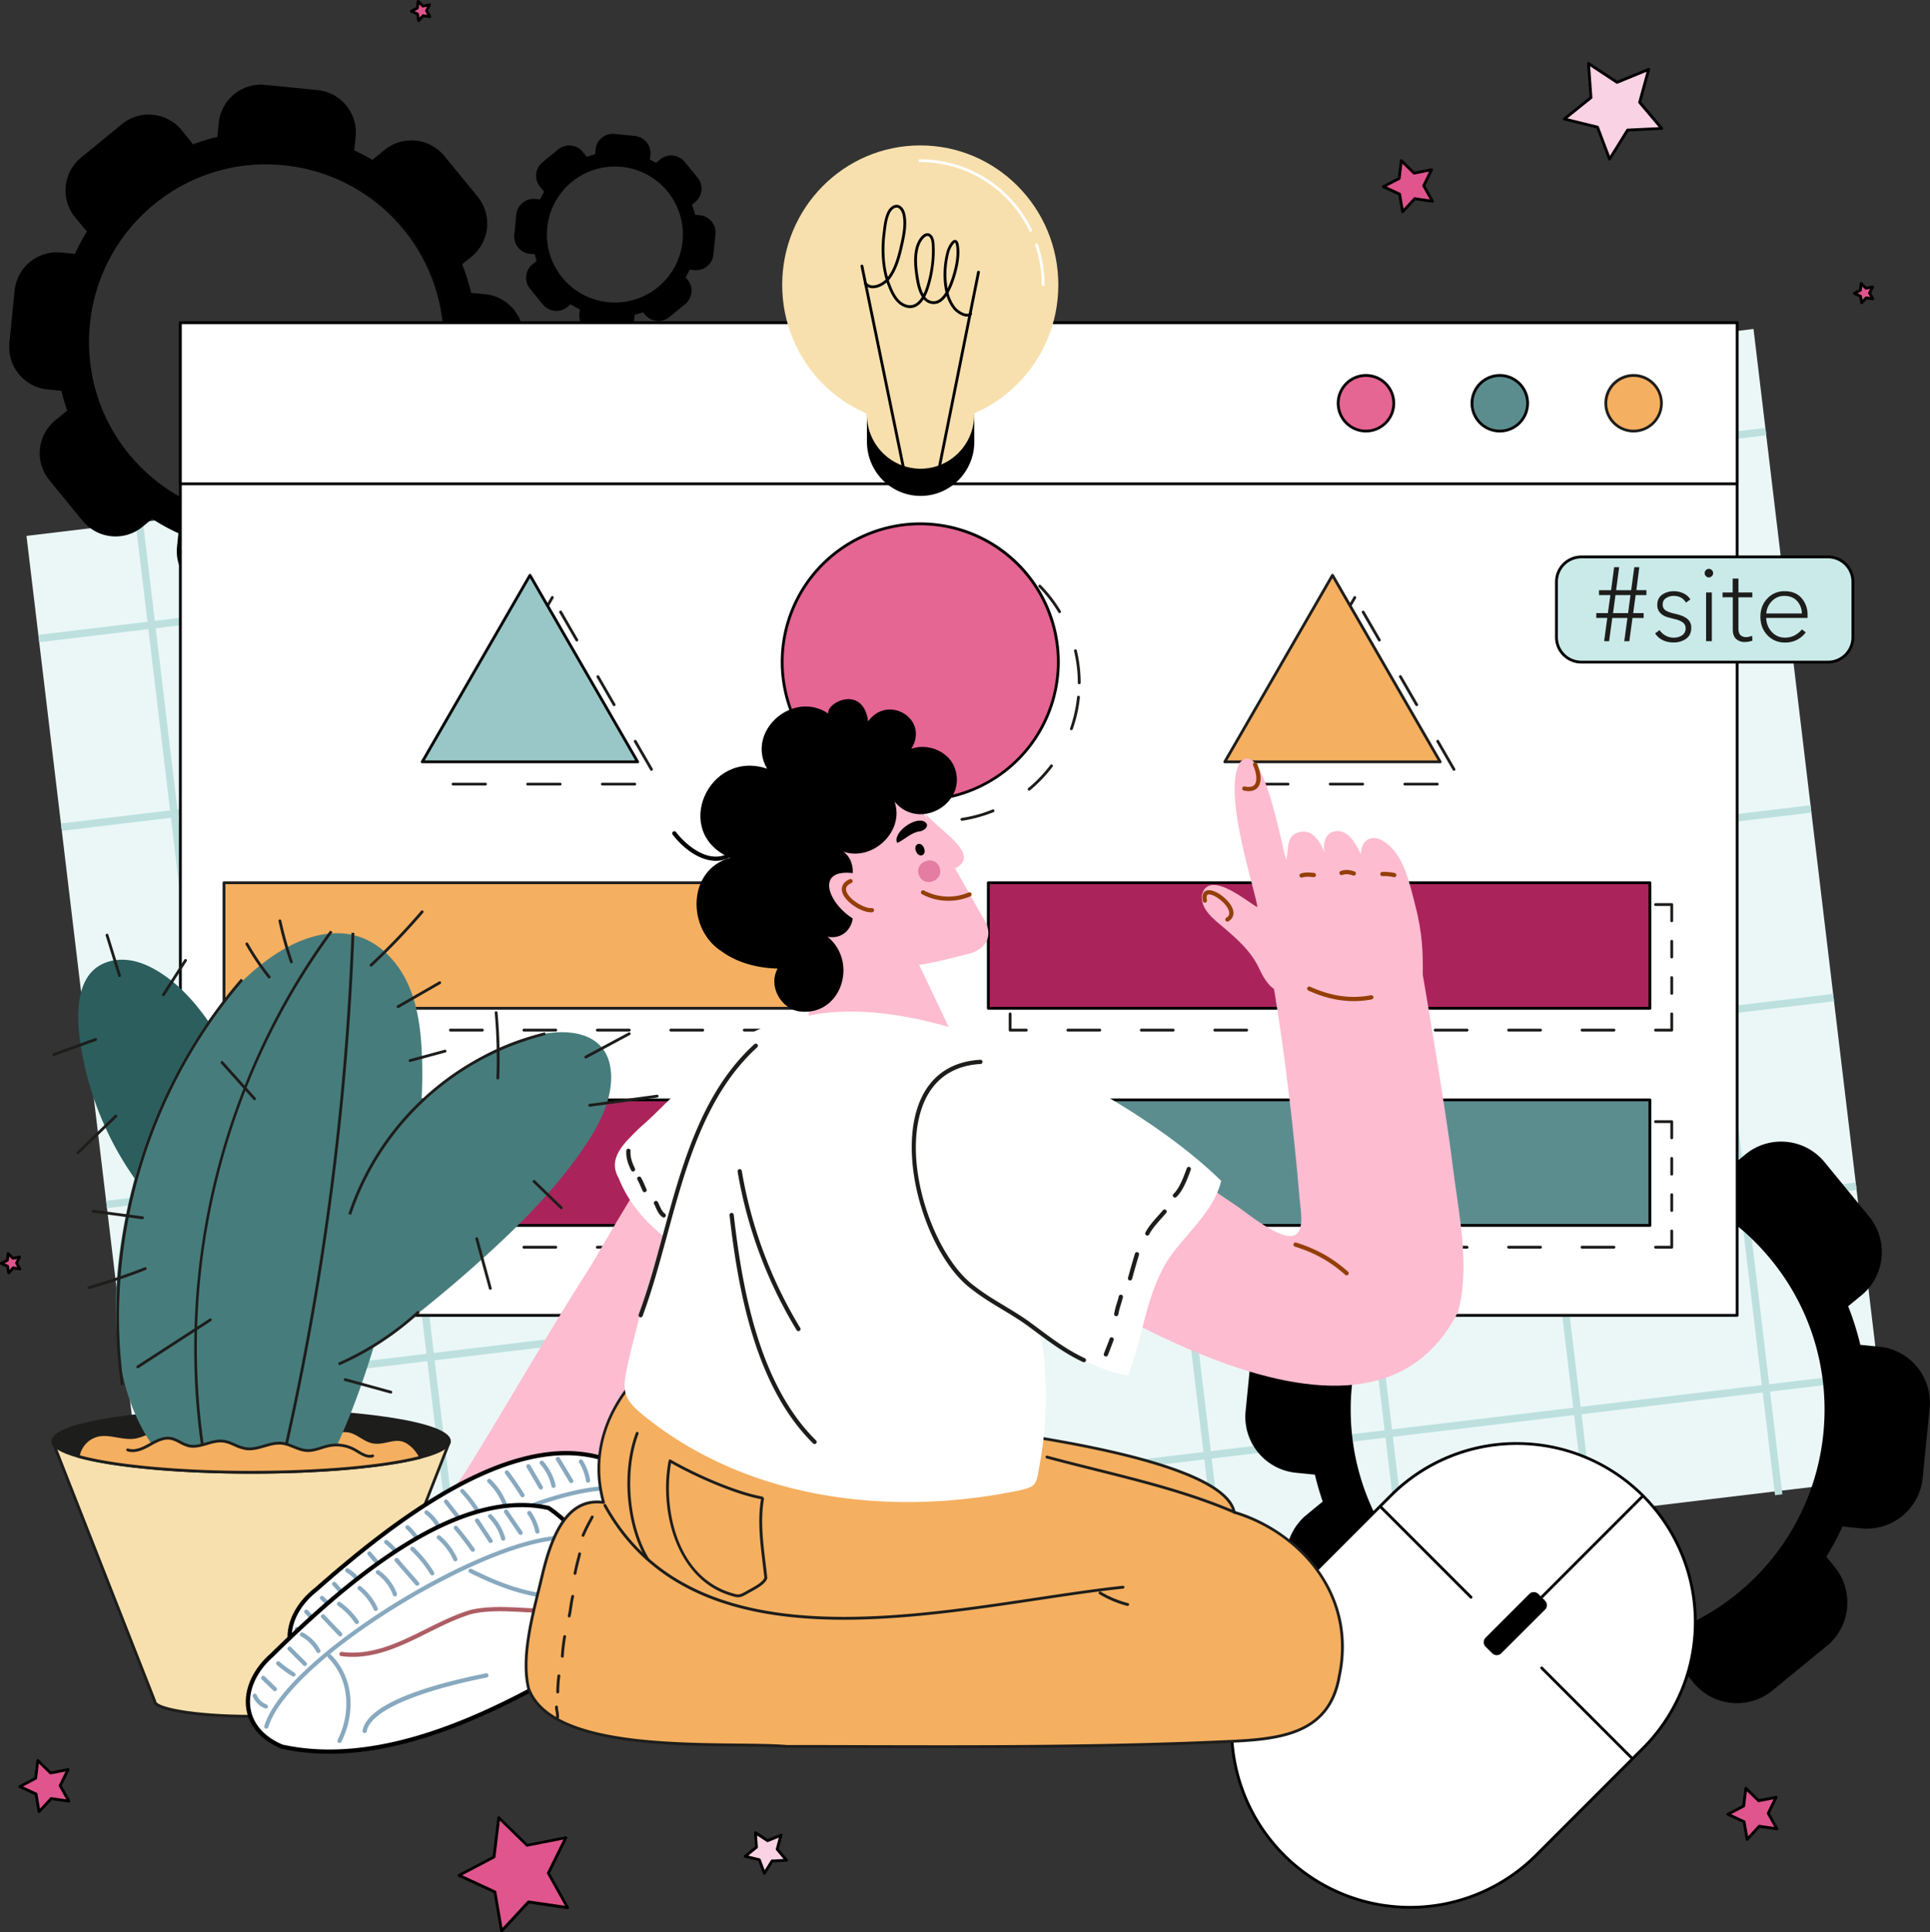 <svg xmlns="http://www.w3.org/2000/svg" viewBox="0 0 1753.82 1755.54" id="website-developer-working-on-site"><rect x="0" y="0" width="1753.82" height="1755.54" fill="#333333" stroke="none"/><rect width="1580.59" height="1050.9" x="80.95" y="389.14" fill="#ebf7f7" transform="rotate(-6.83 871.227 914.558)"></rect><rect width="1580.59" height="6.77" x="132.27" y="1339.67" fill="#bde0df" transform="rotate(-6.83 922.516 1343.017)"></rect><rect width="1580.59" height="6.77" x="111.74" y="1168.29" fill="#bde0df" transform="rotate(-6.83 902.126 1171.775)"></rect><rect width="1580.59" height="6.77" x="91.22" y="996.9" fill="#bde0df" transform="rotate(-6.83 881.5 1000.267)"></rect><rect width="1580.59" height="6.77" x="70.69" y="825.51" fill="#bde0df" transform="rotate(-6.83 861.033 828.937)"></rect><rect width="1580.59" height="6.77" x="50.16" y="654.12" fill="#bde0df" transform="rotate(-6.83 840.323 657.424)"></rect><rect width="1580.59" height="6.77" x="29.64" y="482.74" fill="#bde0df" transform="rotate(-6.83 819.772 486.09)"></rect><rect width="6.77" height="1054.29" x="185.87" y="470.83" fill="#bde0df" transform="rotate(-6.83 189.188 997.803)"></rect><rect width="6.77" height="1054.29" x="357.26" y="450.3" fill="#bde0df" transform="rotate(-6.83 360.602 977.34)"></rect><rect width="6.77" height="1054.29" x="528.65" y="429.78" fill="#bde0df" transform="rotate(-6.83 532.095 956.966)"></rect><rect width="6.77" height="1054.29" x="700.04" y="409.25" fill="#bde0df" transform="rotate(-6.83 703.43 936.414)"></rect><rect width="6.77" height="1054.29" x="871.42" y="388.72" fill="#bde0df" transform="rotate(-6.83 874.928 915.956)"></rect><rect width="6.77" height="1054.29" x="1042.81" y="368.2" fill="#bde0df" transform="rotate(-6.83 1046.022 895.222)"></rect><rect width="6.77" height="1054.29" x="1207.48" y="348.47" fill="#bde0df" transform="rotate(-6.83 1210.988 875.72)"></rect><rect width="6.77" height="1054.29" x="1378.87" y="327.95" fill="#bde0df" transform="rotate(-6.83 1382.082 854.985)"></rect><rect width="6.77" height="1054.29" x="1550.25" y="307.42" fill="#bde0df" transform="rotate(-6.83 1553.826 834.626)"></rect><path d="M350.25,137.25l-9,7.41c-.86.71-1.68,1.45-2.47,2.22a188.69,188.69,0,0,0-18.29-9.49c.09-.61.21-1.2.27-1.82L321.88,124a37.34,37.34,0,0,0-33.46-40.83L240.83,78.4A37.32,37.32,0,0,0,200,111.86l-1.15,11.62c-.07.65-.07,1.3-.1,1.94a190.32,190.32,0,0,0-24.07,7.32,36.15,36.15,0,0,0-3.29-4.7l-7.4-9a37.32,37.32,0,0,0-52.53-5.21l-37,30.3a37.34,37.34,0,0,0-5.21,52.54l7.4,9a38.42,38.42,0,0,0,4,4.21,189.53,189.53,0,0,0-11.87,22.2c-.6-.09-1.2-.21-1.81-.27L55.4,230.66a37.33,37.33,0,0,0-40.84,33.46L9.84,311.7A37.32,37.32,0,0,0,43.3,352.53l11.62,1.16c.66.06,1.3.06,1.95.09a188.28,188.28,0,0,0,5.75,19.79c-.88.6-1.74,1.23-2.57,1.92l-9,7.4a37.33,37.33,0,0,0-5.21,52.53l30.31,37a37.32,37.32,0,0,0,52.53,5.21l9-7.4c.17-.13.33-.28.49-.42a187.52,187.52,0,0,0,25.37,13.9c-.09.61-.22,1.2-.28,1.82l-1.15,11.62A37.33,37.33,0,0,0,195.56,538l47.58,4.72A37.33,37.33,0,0,0,284,509.23l1.15-11.62c.07-.65.06-1.3.09-1.94a190.08,190.08,0,0,0,23.65-7.15l6,7.35a37.33,37.33,0,0,0,52.54,5.21l37-30.3a37.34,37.34,0,0,0,5.22-52.54l-6.1-7.44A188.34,188.34,0,0,0,415.14,389c.61.09,1.2.21,1.82.27l11.62,1.15A37.31,37.31,0,0,0,469.41,357l4.73-47.58a37.33,37.33,0,0,0-33.46-40.83l-11.62-1.16c-.66-.06-1.3-.06-1.95-.09a188.83,188.83,0,0,0-8.69-27.59l.42-.33,9-7.4a37.33,37.33,0,0,0,5.22-52.53l-30.31-37A37.33,37.33,0,0,0,350.25,137.25ZM345,436.2a162.46,162.46,0,1,1,22.69-228.62A162.46,162.46,0,0,1,345,436.2Z"></path><path d="M246.86 544.16c-1.27 0-2.55-.07-3.84-.19l-47.59-4.73A38.64 38.64 0 0 1 160.83 497L162 485.39c0-.31.08-.62.13-.93a189.29 189.29 0 0 1-23.85-13.07l-8.81 7.22a38.6 38.6 0 0 1-54.33-5.39l-30.31-37A38.6 38.6 0 0 1 50.2 381.9l9-7.4c.58-.48 1.2-.95 1.86-1.42-2-5.87-3.79-11.94-5.24-18.05-.35 0-.7 0-1.05-.07l-11.63-1.15a38.66 38.66 0 0 1-34.6-42.24L13.29 264a38.66 38.66 0 0 1 42.23-34.61l11.62 1.16q.48 0 .93.12a192.06 192.06 0 0 1 11-20.55 41.38 41.38 0 0 1-3.38-3.63l-7.4-9a38.61 38.61 0 0 1 5.39-54.34l37-30.3A38.6 38.6 0 0 1 165 118.2l7.4 9a37.83 37.83 0 0 1 2.84 3.94 191.26 191.26 0 0 1 22.29-6.77q0-.53.06-1.05l1.16-11.62A38.6 38.6 0 0 1 241 77.12l47.58 4.73a38.65 38.65 0 0 1 34.61 42.23L322 135.7c0 .32-.08.62-.13.93 5.74 2.63 11.35 5.54 16.69 8.66.62-.59 1.23-1.12 1.84-1.62l9-7.4a38.65 38.65 0 0 1 54.34 5.39l30.31 37a38.66 38.66 0 0 1-5.4 54.34L420 240.13a189.93 189.93 0 0 1 8.17 25.93c.35 0 .7 0 1.05.07l11.62 1.15a38.62 38.62 0 0 1 34.61 42.24l-4.72 47.58a38.67 38.67 0 0 1-42.24 34.61l-11.62-1.16-.93-.12a191.28 191.28 0 0 1-10.8 20.26l5.52 6.74a38.61 38.61 0 0 1-5.4 54.33l-37 30.31a38.66 38.66 0 0 1-54.34-5.39L308.46 490a191.85 191.85 0 0 1-22 6.65c0 .35 0 .7-.07 1.05l-1.15 11.62A38.66 38.66 0 0 1 246.86 544.16Zm-108.7-75.64a1.3 1.3 0 0 1 .7.21 187.93 187.93 0 0 0 25.19 13.8 1.28 1.28 0 0 1 .74 1.36l-.1.65c-.06.36-.13.73-.16 1.1l-1.16 11.62a36.11 36.11 0 0 0 32.32 39.44l47.58 4.72a36.08 36.08 0 0 0 39.43-32.31l1.16-11.62c0-.42.05-.83.06-1.24l0-.64a1.28 1.28 0 0 1 1-1.19 187.43 187.43 0 0 0 23.49-7.1 1.26 1.26 0 0 1 1.44.39l6 7.35a36.1 36.1 0 0 0 50.74 5l37-30.3a36.05 36.05 0 0 0 5-50.74l-6.1-7.44a1.28 1.28 0 0 1-.1-1.49A188.09 188.09 0 0 0 414 388.48a1.28 1.28 0 0 1 1.35-.74l.65.11c.36.06.73.12 1.1.16l11.63 1.15a36.07 36.07 0 0 0 39.43-32.31l4.72-47.59a36 36 0 0 0-32.31-39.43l-11.62-1.15c-.42-.05-.83-.06-1.24-.07l-.64 0a1.29 1.29 0 0 1-1.19-1 187.6 187.6 0 0 0-8.63-27.41 1.28 1.28 0 0 1 .4-1.48l.4-.31 9-7.4a36.08 36.08 0 0 0 5-50.73l-30.31-37a36.1 36.1 0 0 0-50.73-5l-9 7.41c-.78.64-1.56 1.34-2.38 2.15a1.28 1.28 0 0 1-1.55.18 186.47 186.47 0 0 0-18.17-9.42 1.3 1.3 0 0 1-.74-1.36l.11-.64c.06-.37.12-.74.16-1.11l1.15-11.62a36.09 36.09 0 0 0-32.31-39.44l-47.58-4.72A36.06 36.06 0 0 0 201.27 112l-1.15 11.62c0 .42-.05.83-.07 1.24l0 .64a1.28 1.28 0 0 1-1 1.19 189.75 189.75 0 0 0-23.91 7.26 1.28 1.28 0 0 1-1.55-.54 37.37 37.37 0 0 0-3.18-4.54l-7.4-9a36.05 36.05 0 0 0-50.73-5l-37 30.3a36.06 36.06 0 0 0-5 50.74l7.4 9a36.58 36.58 0 0 0 3.9 4.07 1.27 1.27 0 0 1 .23 1.63A189.57 189.57 0 0 0 70 232.61a1.3 1.3 0 0 1-1.36.74l-.62-.1c-.38-.07-.75-.13-1.13-.17l-11.62-1.15a36.08 36.08 0 0 0-39.43 32.31l-4.73 47.59a36.09 36.09 0 0 0 32.32 39.43l11.62 1.15c.41 0 .82.06 1.24.07l.64 0a1.28 1.28 0 0 1 1.18 1 190.54 190.54 0 0 0 5.72 19.66 1.29 1.29 0 0 1-.49 1.48c-.92.63-1.73 1.23-2.48 1.85l-9 7.4a36.05 36.05 0 0 0-5 50.73l30.31 37a36.05 36.05 0 0 0 50.73 5l9-7.4.26-.22.21-.18A1.29 1.29 0 0 1 138.16 468.52Zm104.13 5.78q-8.21 0-16.47-.82a162.68 162.68 0 0 1-110.48-59.16c-57.22-69.83-47-173.2 22.87-230.42A163.74 163.74 0 0 1 345.77 437.19l-.81-1 .81 1A162.54 162.54 0 0 1 242.29 474.3Zm-.6-325a159.93 159.93 0 0 0-101.86 36.53C71.09 242.21 61 344 117.32 412.7A161.18 161.18 0 1 0 257.91 150.16Q249.77 149.35 241.69 149.35ZM600.79 145.8l-3.5 2.87c-.34.28-.66.57-1 .86a73.48 73.48 0 0 0-7.1-3.68c0-.24.08-.47.1-.71l.45-4.51a14.49 14.49 0 0 0-13-15.85L558.32 123a14.5 14.5 0 0 0-15.85 13l-.44 4.51c0 .25 0 .5 0 .76a72.15 72.15 0 0 0-9.34 2.83 15 15 0 0 0-1.28-1.82l-2.87-3.51a14.5 14.5 0 0 0-20.39-2l-14.36 11.77a14.49 14.49 0 0 0-2 20.39l2.87 3.5a14.37 14.37 0 0 0 1.57 1.64 73.53 73.53 0 0 0-4.61 8.61c-.23 0-.46-.08-.7-.1l-4.51-.45a14.48 14.48 0 0 0-15.85 13l-1.84 18.47a14.5 14.5 0 0 0 13 15.85l4.51.44c.26 0 .51 0 .76 0a72.27 72.27 0 0 0 2.23 7.68c-.34.23-.67.48-1 .75l-3.51 2.87a14.5 14.5 0 0 0-2 20.39l11.77 14.36a14.49 14.49 0 0 0 20.39 2l3.5-2.87.19-.17a72.61 72.61 0 0 0 9.85 5.4c0 .23-.09.46-.11.7l-.45 4.51a14.49 14.49 0 0 0 13 15.85l18.47 1.84a14.5 14.5 0 0 0 15.85-13l.45-4.51c0-.25 0-.5 0-.76a73.31 73.31 0 0 0 9.18-2.77l2.34 2.85a14.49 14.49 0 0 0 20.39 2l14.36-11.77a14.49 14.49 0 0 0 2-20.39L621.47 252a72.32 72.32 0 0 0 4.51-8.46c.24 0 .47.09.71.11l4.51.45a14.5 14.5 0 0 0 15.85-13l1.83-18.47a14.5 14.5 0 0 0-13-15.85l-4.51-.45c-.25 0-.5 0-.75 0a73.46 73.46 0 0 0-3.38-10.71l.17-.13 3.5-2.87a14.49 14.49 0 0 0 2-20.39l-11.77-14.36A14.49 14.49 0 0 0 600.79 145.8Zm-2 116a63.06 63.06 0 1 1 8.81-88.74A63.06 63.06 0 0 1 598.74 261.83Z"></path><path d="M560.66 304.52c-.52 0-1 0-1.57-.08l-18.47-1.83a15.77 15.77 0 0 1-14.13-17.25l.43-4.33a74.13 74.13 0 0 1-8.35-4.57l-3 2.44a15.79 15.79 0 0 1-22.19-2.2l-11.77-14.36a15.78 15.78 0 0 1 2.2-22.19l3.51-2.87.29-.24c-.65-1.95-1.24-3.95-1.74-6l-4.37-.44a15.78 15.78 0 0 1-14.13-17.25l1.83-18.47a15.77 15.77 0 0 1 17.25-14.13l4.33.43a71 71 0 0 1 3.74-7 13 13 0 0 1-.93-1l-2.87-3.5a15.79 15.79 0 0 1 2.2-22.2L507.3 135.7a15.78 15.78 0 0 1 22.19 2.2l2.87 3.51c.28.35.55.71.81 1.07a77.56 77.56 0 0 1 7.6-2.3l.43-4.37a15.77 15.77 0 0 1 17.25-14.13l18.47 1.83a15.79 15.79 0 0 1 14.13 17.25l-.43 4.32c1.9.89 3.75 1.85 5.53 2.87l.32-.27 3.51-2.87h0a15.78 15.78 0 0 1 22.19 2.2l11.77 14.36a15.77 15.77 0 0 1-2.21 22.19L628.79 186a74.76 74.76 0 0 1 2.86 9.08l4.37.44a15.77 15.77 0 0 1 14.13 17.25l-1.83 18.47a15.79 15.79 0 0 1-17.25 14.13l-4.32-.43a74.41 74.41 0 0 1-3.71 7l1.79 2.19a15.78 15.78 0 0 1-2.2 22.19L608.27 288a15.77 15.77 0 0 1-22.19-2.21l-1.76-2.15a73.78 73.78 0 0 1-7.54 2.29l-.44 4.37A15.79 15.79 0 0 1 560.66 304.52ZM518.47 273.6a1.26 1.26 0 0 1 .7.2 72.45 72.45 0 0 0 9.67 5.3 1.28 1.28 0 0 1 .74 1.36l0 .26-.06.38-.44 4.51a13.19 13.19 0 0 0 11.84 14.45l18.47 1.83a13.22 13.22 0 0 0 14.45-11.84l.44-4.51c0-.14 0-.28 0-.42v-.27a1.29 1.29 0 0 1 1-1.18 73.46 73.46 0 0 0 9-2.73 1.28 1.28 0 0 1 1.44.39l2.34 2.85A13.22 13.22 0 0 0 606.65 286L621 274.26a13.21 13.21 0 0 0 1.84-18.59l-2.37-2.89a1.28 1.28 0 0 1-.09-1.48 71.7 71.7 0 0 0 4.42-8.31 1.3 1.3 0 0 1 1.36-.74l.27 0 .37.06 4.51.44A13.22 13.22 0 0 0 645.77 231l1.84-18.47A13.23 13.23 0 0 0 635.77 198l-4.52-.44c-.14 0-.28 0-.42 0h-.27a1.27 1.27 0 0 1-1.18-1 72.24 72.24 0 0 0-3.31-10.52 1.27 1.27 0 0 1 .38-1.47l.11-.09 3.55-2.91A13.22 13.22 0 0 0 632 163l-11.77-14.36a13.22 13.22 0 0 0-18.59-1.84l-3.5 2.87c-.31.25-.6.52-.88.79a1.29 1.29 0 0 1-1.54.19 70.71 70.71 0 0 0-7-3.62 1.3 1.3 0 0 1-.74-1.36l0-.27c0-.12 0-.24.06-.37l.45-4.51a13.23 13.23 0 0 0-11.84-14.45l-18.47-1.83a13.19 13.19 0 0 0-14.45 11.84l-.45 4.51c0 .14 0 .28 0 .42v.27a1.28 1.28 0 0 1-1 1.18 72.69 72.69 0 0 0-9.18 2.79 1.29 1.29 0 0 1-1.56-.55 14.16 14.16 0 0 0-1.16-1.66l-2.87-3.5a13.2 13.2 0 0 0-18.59-1.85l-14.36 11.76A13.23 13.23 0 0 0 492.72 168l2.87 3.51A14.38 14.38 0 0 0 497 173a1.28 1.28 0 0 1 .23 1.63 74.48 74.48 0 0 0-4.52 8.47 1.3 1.3 0 0 1-1.36.74l-.26 0c-.13 0-.25-.05-.38-.06l-4.51-.45a13.21 13.21 0 0 0-14.45 11.84l-1.83 18.47a13.19 13.19 0 0 0 11.84 14.45l4.51.45a2.82 2.82 0 0 0 .41 0H487a1.29 1.29 0 0 1 1.18 1 72.13 72.13 0 0 0 2.2 7.55 1.29 1.29 0 0 1-.49 1.48 11.32 11.32 0 0 0-.91.68l-3.5 2.87a13.2 13.2 0 0 0-1.85 18.59l11.76 14.36a13.22 13.22 0 0 0 18.6 1.84l3.68-3A1.32 1.32 0 0 1 518.47 273.6Zm40.36 3.77a64.28 64.28 0 1 1 40.72-14.55A64.24 64.24 0 0 1 558.83 277.37Zm-.17-126.09a61.78 61.78 0 1 0 39.27 109.56h0a61.78 61.78 0 0 0-33.06-109.26Q561.75 151.28 558.66 151.28ZM1587.1 1049.69l-12 9.87c-1.16 1-2.25 1.94-3.3 3a249.48 249.48 0 0 0-24.39-12.66c.12-.81.29-1.6.37-2.42l1.54-15.5a49.77 49.77 0 0 0-44.62-54.44l-63.45-6.3a49.77 49.77 0 0 0-54.44 44.62l-1.54 15.49c-.09.87-.09 1.73-.13 2.6a250.8 250.8 0 0 0-32.09 9.75 50.49 50.49 0 0 0-4.38-6.27l-9.87-12a49.78 49.78 0 0 0-70-6.95l-49.32 40.41a49.78 49.78 0 0 0-7 70l9.87 12a50.4 50.4 0 0 0 5.39 5.62 251.4 251.4 0 0 0-15.82 29.6c-.81-.12-1.6-.28-2.43-.36l-15.49-1.54a49.77 49.77 0 0 0-54.45 44.61l-6.29 63.45a49.77 49.77 0 0 0 44.61 54.45l15.5 1.54c.87.08 1.73.08 2.59.12a251.85 251.85 0 0 0 7.67 26.38c-1.17.8-2.32 1.65-3.43 2.56l-12.05 9.87a49.78 49.78 0 0 0-6.95 70l40.41 49.32a49.78 49.78 0 0 0 70 7l12-9.87c.23-.18.43-.38.65-.56a251.89 251.89 0 0 0 33.83 18.53c-.12.81-.29 1.6-.37 2.42l-1.54 15.5a49.77 49.77 0 0 0 44.62 54.44l63.45 6.3a49.77 49.77 0 0 0 54.44-44.62l1.54-15.49c.09-.87.08-1.73.13-2.6a250.72 250.72 0 0 0 31.52-9.53l8 9.81a49.77 49.77 0 0 0 70 7l49.32-40.41a49.78 49.78 0 0 0 7-70.05l-8.13-9.93a252.31 252.31 0 0 0 15.48-29.05c.81.12 1.6.28 2.43.36l15.49 1.54a49.77 49.77 0 0 0 54.45-44.61l6.29-63.45a49.77 49.77 0 0 0-44.61-54.45l-15.5-1.54c-.87-.08-1.73-.08-2.59-.12a250.9 250.9 0 0 0-11.59-36.79l.57-.44 12-9.87a49.77 49.77 0 0 0 7-70l-40.41-49.32A49.78 49.78 0 0 0 1587.1 1049.69Zm-7 398.61c-92.54 75.82-229 62.28-304.84-30.26s-62.28-229 30.25-304.84 229-62.28 304.84 30.26S1672.58 1372.47 1580.05 1448.3Z"></path><path d="M1449.31,1591.82c-1.71,0-3.42-.09-5.14-.26l-63.45-6.29a51.12,51.12,0,0,1-45.76-55.85l1.54-15.49c0-.52.13-1,.22-1.54a255,255,0,0,1-32.3-17.69l-12,9.82a51.12,51.12,0,0,1-71.85-7.13l-40.41-49.32a51.07,51.07,0,0,1,7.13-71.85l12-9.87c.83-.68,1.73-1.36,2.71-2.06a253.81,253.81,0,0,1-7.16-24.65c-.57,0-1.13,0-1.7-.09l-15.5-1.54a51.11,51.11,0,0,1-45.76-55.84l6.3-63.45a51,51,0,0,1,55.84-45.76l15.5,1.53c.52,0,1,.14,1.54.22a253,253,0,0,1,14.93-28,52.27,52.27,0,0,1-4.73-5l-9.87-12a51.12,51.12,0,0,1,7.13-71.85l49.32-40.41a51.12,51.12,0,0,1,71.85,7.13l9.87,12a51.56,51.56,0,0,1,3.93,5.51,254.35,254.35,0,0,1,30.31-9.21c0-.56,0-1.13.1-1.7l1.53-15.49a51.05,51.05,0,0,1,55.85-45.76l63.45,6.3a51,51,0,0,1,45.76,55.84l-1.54,15.49c0,.52-.13,1-.22,1.54a255.18,255.18,0,0,1,22.79,11.82c.91-.86,1.79-1.64,2.67-2.36l12-9.87a51.07,51.07,0,0,1,71.85,7.13l40.41,49.32a51,51,0,0,1-7.13,71.85l-11.87,9.72a253.12,253.12,0,0,1,11.06,35.13c.57,0,1.13,0,1.7.1l15.5,1.54a51.06,51.06,0,0,1,45.76,55.85l-6.3,63.44a51.12,51.12,0,0,1-55.85,45.77l-15.49-1.54c-.52,0-1-.14-1.54-.22a253.2,253.2,0,0,1-14.67,27.53l7.55,9.22a51.07,51.07,0,0,1-7.13,71.85l-49.32,40.41a51.06,51.06,0,0,1-71.84-7.13l-7.46-9.1a254.43,254.43,0,0,1-29.87,9c0,.56,0,1.13-.1,1.7L1500,1545.8a51.07,51.07,0,0,1-50.71,46Zm-145-100a1.27,1.27,0,0,1,.7.21,251.49,251.49,0,0,0,33.65,18.43,1.28,1.28,0,0,1,.74,1.36c0,.28-.09.56-.14.85-.08.5-.16,1-.22,1.51l-1.53,15.49a48.55,48.55,0,0,0,43.46,53l63.45,6.3a48.5,48.5,0,0,0,53-43.47l1.54-15.5c0-.56.07-1.11.09-1.67,0-.28,0-.57,0-.86a1.27,1.27,0,0,1,1-1.18,250.76,250.76,0,0,0,31.36-9.49,1.29,1.29,0,0,1,1.44.39l8,9.8a48.49,48.49,0,0,0,68.25,6.78l49.32-40.41a48.5,48.5,0,0,0,6.77-68.25l-8.13-9.92a1.28,1.28,0,0,1-.1-1.49,251.17,251.17,0,0,0,15.41-28.91,1.3,1.3,0,0,1,1.35-.74l.84.14c.5.08,1,.17,1.52.22l15.5,1.54a48.54,48.54,0,0,0,53-43.47l6.3-63.45a48.5,48.5,0,0,0-43.47-53l-15.49-1.54c-.57-.06-1.12-.07-1.68-.09l-.85,0a1.29,1.29,0,0,1-1.19-1,250.46,250.46,0,0,0-11.52-36.6,1.28,1.28,0,0,1,.39-1.48l.26-.2.28-.22,12-9.87a48.5,48.5,0,0,0,6.77-68.25l-40.41-49.32a48.5,48.5,0,0,0-68.25-6.77l-12,9.87c-1,.86-2.1,1.81-3.21,2.89a1.3,1.3,0,0,1-1.55.19,251.27,251.27,0,0,0-24.26-12.59,1.28,1.28,0,0,1-.74-1.36c0-.28.09-.57.14-.85.08-.5.16-1,.22-1.51l1.53-15.49a48.5,48.5,0,0,0-43.47-53l-63.44-6.29a48.48,48.48,0,0,0-53,43.46l-1.54,15.5c0,.56-.07,1.12-.09,1.67,0,.29,0,.57,0,.86a1.27,1.27,0,0,1-1,1.18,252.67,252.67,0,0,0-31.93,9.7,1.26,1.26,0,0,1-1.55-.54,49.43,49.43,0,0,0-4.27-6.1l-9.87-12a48.55,48.55,0,0,0-68.25-6.77l-49.31,40.41a48.56,48.56,0,0,0-6.78,68.25l9.87,12a48.4,48.4,0,0,0,5.25,5.47,1.28,1.28,0,0,1,.23,1.63,253.63,253.63,0,0,0-15.74,29.46,1.28,1.28,0,0,1-1.35.74l-.84-.14c-.5-.08-1-.17-1.52-.22l-15.5-1.54a48.5,48.5,0,0,0-53,43.47l-6.3,63.45a48.54,48.54,0,0,0,43.47,53l15.49,1.54c.56.06,1.11.07,1.66.09l.87,0a1.29,1.29,0,0,1,1.19,1,250.51,250.51,0,0,0,7.63,26.25,1.28,1.28,0,0,1-.49,1.48c-1.24.85-2.34,1.67-3.34,2.49l-12,9.87a48.5,48.5,0,0,0-6.77,68.25l40.41,49.31a48.51,48.51,0,0,0,68.25,6.78l12-9.87.35-.3.28-.25A1.3,1.3,0,0,1,1304.31,1491.82Zm282.79-442.13h0Zm-143.94,449q-10.92,0-21.92-1.09a217.89,217.89,0,1,1,190-354.94c76.15,92.94,62.5,230.5-30.43,306.65A216.25,216.25,0,0,1,1443.16,1498.67Zm-.8-433.28a215.35,215.35,0,1,0,136.88,381.92l.81,1-.81-1c91.84-75.26,105.33-211.2,30.07-303a213.9,213.9,0,0,0-145.29-77.8C1456.78,1065.75,1449.54,1065.39,1442.36,1065.39Z"></path><polygon fill="#e0558d" points="1301.67 182.8 1285.61 180.46 1274.58 192.35 1271.85 176.36 1257.12 169.55 1271.49 162 1273.42 145.9 1285.03 157.23 1300.95 154.09 1293.76 168.63 1301.67 182.8"></polygon><path d="M1274.58,193.63a1.12,1.12,0,0,1-.36,0,1.28,1.28,0,0,1-.9-1l-2.62-15.33-14.11-6.53a1.28,1.28,0,0,1-.06-2.3l13.77-7.22,1.85-15.45a1.28,1.28,0,0,1,2.16-.76l11.13,10.86,15.26-3a1.25,1.25,0,0,1,1.26.48,1.27,1.27,0,0,1,.14,1.34l-6.89,13.94,7.57,13.58a1.27,1.27,0,0,1-.06,1.35,1.28,1.28,0,0,1-1.24.54l-15.39-2.24-10.57,11.4A1.27,1.27,0,0,1,1274.58,193.63ZM1260,169.47l12.37,5.73a1.27,1.27,0,0,1,.73,1l2.3,13.43,9.26-10a1.29,1.29,0,0,1,1.13-.4l13.49,2-6.65-11.91a1.31,1.31,0,0,1,0-1.19l6-12.22-13.37,2.64a1.27,1.27,0,0,1-1.14-.34l-9.76-9.52-1.62,13.54a1.29,1.29,0,0,1-.68,1Z"></path><polygon fill="#e0558d" points="62.57 1636.35 46.52 1634.01 35.49 1645.91 32.76 1629.91 18.03 1623.1 32.4 1615.56 34.33 1599.45 45.94 1610.78 61.86 1607.64 54.67 1622.18 62.57 1636.35"></polygon><path d="M35.49,1647.19a1.19,1.19,0,0,1-.37-.06,1.28,1.28,0,0,1-.89-1l-2.62-15.33-14.12-6.53a1.27,1.27,0,0,1-.74-1.13,1.26,1.26,0,0,1,.69-1.16l13.77-7.23,1.85-15.44a1.26,1.26,0,0,1,.84-1.06,1.29,1.29,0,0,1,1.32.29l11.13,10.86,15.26-3a1.28,1.28,0,0,1,1.39,1.83l-6.89,13.94,7.58,13.58a1.29,1.29,0,0,1-.06,1.35,1.31,1.31,0,0,1-1.24.54L47,1635.37l-10.57,11.41A1.31,1.31,0,0,1,35.49,1647.19ZM20.92,1623l12.37,5.72a1.29,1.29,0,0,1,.73,1l2.29,13.43,9.27-10a1.29,1.29,0,0,1,1.12-.4l13.49,2-6.64-11.9a1.28,1.28,0,0,1,0-1.19l6-12.22L46.19,1612a1.29,1.29,0,0,1-1.14-.34l-9.76-9.52-1.62,13.53a1.29,1.29,0,0,1-.68,1Z"></path><polygon fill="#e0558d" points="1614.73 1661.51 1598.67 1659.17 1587.64 1671.07 1584.91 1655.07 1570.18 1648.26 1584.55 1640.72 1586.48 1624.61 1598.09 1635.94 1614.01 1632.8 1606.82 1647.34 1614.73 1661.51"></polygon><path d="M1587.64,1672.35a1.13,1.13,0,0,1-.36-.06,1.28,1.28,0,0,1-.9-1l-2.62-15.33-14.11-6.53a1.27,1.27,0,0,1-.06-2.29l13.77-7.23,1.85-15.44a1.28,1.28,0,0,1,2.16-.77l11.13,10.86,15.26-3a1.25,1.25,0,0,1,1.26.48,1.29,1.29,0,0,1,.14,1.35l-6.89,13.94,7.57,13.58a1.27,1.27,0,0,1-.06,1.35,1.29,1.29,0,0,1-1.24.54l-15.39-2.25-10.57,11.41A1.31,1.31,0,0,1,1587.64,1672.35Zm-14.57-24.16,12.37,5.72a1.27,1.27,0,0,1,.73.95l2.3,13.43,9.26-10a1.29,1.29,0,0,1,1.13-.4l13.49,2-6.65-11.9a1.31,1.31,0,0,1,0-1.19l6-12.22-13.37,2.64a1.29,1.29,0,0,1-1.14-.34l-9.76-9.53-1.62,13.54a1.27,1.27,0,0,1-.68,1Z"></path><polygon fill="#e0558d" points="515.8 1733.1 480.24 1727.91 455.8 1754.26 449.75 1718.84 417.13 1703.74 448.95 1687.04 453.23 1651.36 478.95 1676.46 514.21 1669.5 498.29 1701.71 515.8 1733.1"></polygon><path d="M455.8,1755.54a1.49,1.49,0,0,1-.36,0,1.28,1.28,0,0,1-.9-1l-5.94-34.76-32-14.81a1.28,1.28,0,0,1-.06-2.3l31.22-16.39,4.2-35a1.28,1.28,0,0,1,2.16-.76l25.24,24.63,34.6-6.83a1.28,1.28,0,0,1,1.39,1.82l-15.62,31.62,17.19,30.79a1.29,1.29,0,0,1-.07,1.35,1.27,1.27,0,0,1-1.24.54l-34.89-5.09-24,25.86A1.26,1.26,0,0,1,455.8,1755.54ZM420,1703.67l30.26,14a1.26,1.26,0,0,1,.73.94l5.62,32.87L479.3,1727a1.28,1.28,0,0,1,1.12-.4l33,4.81-16.25-29.11a1.26,1.26,0,0,1,0-1.19l14.77-29.9-32.71,6.46a1.27,1.27,0,0,1-1.14-.34l-23.87-23.29-4,33.11a1.27,1.27,0,0,1-.67,1Z"></path><polygon fill="#e0558d" points="390.6 15.16 384.57 14.28 380.42 18.75 379.39 12.74 373.85 10.17 379.25 7.34 379.98 1.28 384.35 5.54 390.33 4.36 387.63 9.83 390.6 15.16"></polygon><path d="M380.42,20a1.57,1.57,0,0,1-.37-.05,1.28,1.28,0,0,1-.89-1l-.92-5.35-4.92-2.28a1.28,1.28,0,0,1-.06-2.3l4.8-2.52.65-5.39a1.28,1.28,0,0,1,.85-1.06,1.27,1.27,0,0,1,1.31.29l3.89,3.79,5.33-1.05a1.3,1.3,0,0,1,1.26.48,1.27,1.27,0,0,1,.13,1.35l-2.4,4.86,2.64,4.74a1.29,1.29,0,0,1-.06,1.35,1.27,1.27,0,0,1-1.24.54l-5.37-.78-3.69,4A1.27,1.27,0,0,1,380.42,20Zm-3.68-9.93,3.19,1.48a1.27,1.27,0,0,1,.72.94l.59,3.46,2.39-2.57a1.27,1.27,0,0,1,1.12-.4l3.47.51-1.71-3.07a1.31,1.31,0,0,1,0-1.19L388,6.12l-3.44.68a1.32,1.32,0,0,1-1.15-.34L380.94,4l-.41,3.48a1.29,1.29,0,0,1-.68,1Z"></path><polygon fill="#e0558d" points="1701.87 271.49 1695.83 270.61 1691.68 275.08 1690.66 269.07 1685.12 266.51 1690.52 263.67 1691.25 257.61 1695.62 261.88 1701.6 260.69 1698.9 266.16 1701.87 271.49"></polygon><path d="M1691.68,276.36a1.12,1.12,0,0,1-.36-.05,1.29,1.29,0,0,1-.9-1l-.91-5.35-4.93-2.28a1.29,1.29,0,0,1-.06-2.3l4.81-2.52.65-5.39a1.28,1.28,0,0,1,2.16-.76l3.89,3.79,5.32-1.05a1.27,1.27,0,0,1,1.27.48,1.29,1.29,0,0,1,.13,1.34l-2.41,4.87,2.65,4.74a1.27,1.27,0,0,1-.07,1.35,1.28,1.28,0,0,1-1.23.54l-5.38-.79-3.69,4A1.27,1.27,0,0,1,1691.68,276.36Zm-3.67-9.93,3.18,1.48a1.27,1.27,0,0,1,.73.95l.59,3.45,2.38-2.57a1.32,1.32,0,0,1,1.13-.4l3.47.51-1.71-3.06a1.26,1.26,0,0,1,0-1.19l1.55-3.15-3.44.68a1.29,1.29,0,0,1-1.14-.34l-2.51-2.45-.42,3.48a1.3,1.3,0,0,1-.67,1Z"></path><polygon fill="#e0558d" points="18.03 1152.76 11.99 1151.88 7.84 1156.35 6.82 1150.34 1.28 1147.78 6.68 1144.94 7.41 1138.88 11.78 1143.14 17.76 1141.96 15.06 1147.43 18.03 1152.76"></polygon><path d="M7.84,1157.63a1.49,1.49,0,0,1-.36-.05,1.29,1.29,0,0,1-.9-1l-.91-5.35-4.93-2.28a1.29,1.29,0,0,1-.06-2.3l4.81-2.52.65-5.39a1.27,1.27,0,0,1,.84-1.06,1.29,1.29,0,0,1,1.32.29l3.89,3.8,5.32-1a1.29,1.29,0,0,1,1.27.47,1.31,1.31,0,0,1,.13,1.35l-2.41,4.86,2.65,4.75a1.27,1.27,0,0,1-.07,1.35,1.28,1.28,0,0,1-1.23.54l-5.38-.79-3.69,4A1.24,1.24,0,0,1,7.84,1157.63Zm-3.67-9.93,3.18,1.48a1.26,1.26,0,0,1,.73.94l.59,3.46,2.38-2.57a1.29,1.29,0,0,1,1.13-.4l3.47.51-1.71-3.07a1.25,1.25,0,0,1,0-1.19l1.55-3.14-3.44.68a1.29,1.29,0,0,1-1.14-.34l-2.51-2.45L8,1145.09a1.27,1.27,0,0,1-.67,1Z"></path><polygon fill="#f9d2e4" points="1498.17 63.05 1490 92.99 1510.02 116.69 1479.02 118.17 1462.66 144.54 1451.68 115.51 1421.55 108.1 1445.76 88.69 1443.5 57.74 1469.44 74.77 1498.17 63.05"></polygon><path d="M1462.66,145.82h-.12a1.27,1.27,0,0,1-1.07-.82l-10.75-28.4-29.48-7.25a1.26,1.26,0,0,1-.94-1,1.28,1.28,0,0,1,.45-1.28l23.69-19-2.22-30.28a1.28,1.28,0,0,1,2-1.16l25.38,16.66,28.11-11.46a1.28,1.28,0,0,1,1.72,1.52l-8,29.28,19.59,23.2a1.28,1.28,0,0,1-.92,2.1l-30.32,1.44-16,25.8A1.28,1.28,0,0,1,1462.66,145.82Zm-38.29-38.34,27.62,6.79a1.26,1.26,0,0,1,.89.79l10.06,26.6,15-24.17a1.26,1.26,0,0,1,1-.6l28.41-1.35L1489,93.81a1.29,1.29,0,0,1-.26-1.16l7.5-27.44L1469.92,76a1.27,1.27,0,0,1-1.18-.11L1445,60.23,1447,88.6a1.29,1.29,0,0,1-.48,1.09Z"></path><polygon fill="#f9d2e4" points="709.74 1667.3 706.26 1680.02 714.77 1690.09 701.6 1690.71 694.65 1701.92 689.99 1689.59 677.19 1686.44 687.47 1678.19 686.51 1665.05 697.53 1672.28 709.74 1667.3"></polygon><path d="M694.65,1703.2h-.12a1.31,1.31,0,0,1-1.08-.82l-4.42-11.7-12.15-3a1.26,1.26,0,0,1-.94-1,1.28,1.28,0,0,1,.45-1.28l9.76-7.82-.92-12.48a1.31,1.31,0,0,1,.63-1.2,1.29,1.29,0,0,1,1.35,0l10.46,6.86,11.58-4.72a1.28,1.28,0,0,1,1.72,1.52l-3.3,12.07,8.08,9.55a1.3,1.3,0,0,1,.19,1.34,1.29,1.29,0,0,1-1.11.77l-12.5.59-6.59,10.63A1.29,1.29,0,0,1,694.65,1703.2ZM680,1685.82l10.28,2.53a1.25,1.25,0,0,1,.89.79l3.75,9.9,5.58-9a1.29,1.29,0,0,1,1-.6l10.58-.51-6.84-8.09a1.28,1.28,0,0,1-.25-1.16l2.79-10.21-9.81,4a1.3,1.3,0,0,1-1.18-.12l-8.85-5.81.77,10.56a1.27,1.27,0,0,1-.48,1.09Z"></path><rect width="1414.71" height="901.84" x="163.89" y="293.16" fill="#fff" transform="rotate(180 871.245 744.075)"></rect><path d="M1578.6,1196.27H163.89a1.28,1.28,0,0,1-1.28-1.28V293.16a1.28,1.28,0,0,1,1.28-1.28H1578.6a1.28,1.28,0,0,1,1.28,1.28V1195A1.28,1.28,0,0,1,1578.6,1196.27Zm-1413.43-2.56H1577.32V294.44H165.17Z"></path><rect width="1414.71" height="146.41" x="163.89" y="293.16" fill="#fff" transform="rotate(180 871.245 366.36)"></rect><path d="M1578.6,440.85H163.89a1.28,1.28,0,0,1-1.28-1.28V293.16a1.28,1.28,0,0,1,1.28-1.28H1578.6a1.28,1.28,0,0,1,1.28,1.28V439.57A1.28,1.28,0,0,1,1578.6,440.85ZM165.17,438.29H1577.32V294.44H165.17Z"></path><circle cx="1484.52" cy="366.36" r="25.24" fill="#f4af60" transform="rotate(-22.5 1484.522 366.367)"></circle><path fill="#1d1d1b" d="M1484.52,392.88A26.52,26.52,0,1,1,1511,366.36,26.55,26.55,0,0,1,1484.52,392.88Zm0-50.48a24,24,0,1,0,24,24A24,24,0,0,0,1484.52,342.4Z"></path><circle cx="1362.9" cy="366.36" r="25.24" fill="#5b8d8f" transform="rotate(-22.5 1362.906 366.373)"></circle><path d="M1362.9,392.88a26.52,26.52,0,1,1,26.52-26.52A26.55,26.55,0,0,1,1362.9,392.88Zm0-50.48a24,24,0,1,0,24,24A24,24,0,0,0,1362.9,342.4Z"></path><circle cx="1241.28" cy="366.36" r="25.24" fill="#e56593" transform="rotate(-70.98 1241.3 366.353)"></circle><path d="M1241.28,392.88a26.52,26.52,0,1,1,26.52-26.52A26.56,26.56,0,0,1,1241.28,392.88Zm0-50.48a24,24,0,1,0,24,24A24,24,0,0,0,1241.28,342.4Z"></path><path fill="#1d1d1b" d="M824.58 837.8a1.28 1.28 0 0 1-1.28-1.28V823.08H809.86a1.28 1.28 0 1 1 0-2.56h14.72a1.29 1.29 0 0 1 1.28 1.28v14.72A1.28 1.28 0 0 1 824.58 837.8ZM772.08 823.08h-29a1.28 1.28 0 1 1 0-2.56h29a1.28 1.28 0 0 1 0 2.56Zm-66.75 0h-29a1.28 1.28 0 1 1 0-2.56h29a1.28 1.28 0 0 1 0 2.56ZM638.58 823.08h-29a1.28 1.28 0 1 1 0-2.56h29a1.28 1.28 0 0 1 0 2.56Zm-66.76 0h-29a1.28 1.28 0 1 1 0-2.56h29a1.28 1.28 0 0 1 0 2.56Zm-66.75 0h-29a1.28 1.28 0 1 1 0-2.56h29a1.28 1.28 0 1 1 0 2.56Zm-66.75 0h-29a1.28 1.28 0 1 1 0-2.56h29a1.28 1.28 0 1 1 0 2.56Zm-66.75 0h-29a1.28 1.28 0 1 1 0-2.56h29a1.28 1.28 0 1 1 0 2.56Zm-66.75 0h-29a1.28 1.28 0 0 1 0-2.56h29a1.28 1.28 0 0 1 0 2.56ZM223.36 837.8a1.28 1.28 0 0 1-1.28-1.28V821.8a1.28 1.28 0 0 1 1.28-1.28h14.71a1.28 1.28 0 1 1 0 2.56H224.64v13.44A1.28 1.28 0 0 1 223.36 837.8ZM223.36 903.75a1.27 1.27 0 0 1-1.28-1.27V888.16a1.28 1.28 0 1 1 2.56 0v14.32A1.28 1.28 0 0 1 223.36 903.75Zm0-33a1.28 1.28 0 0 1-1.28-1.28V855.19a1.28 1.28 0 1 1 2.56 0V869.5A1.29 1.29 0 0 1 223.36 870.78ZM238.07 937.14H223.36a1.28 1.28 0 0 1-1.28-1.28V921.14a1.28 1.28 0 1 1 2.56 0v13.44h13.43a1.28 1.28 0 1 1 0 2.56ZM371.57 937.14h-29a1.28 1.28 0 0 1 0-2.56h29a1.28 1.28 0 1 1 0 2.56Zm-66.75 0h-29a1.28 1.28 0 0 1 0-2.56h29a1.28 1.28 0 1 1 0 2.56ZM772.08 937.14h-29a1.28 1.28 0 0 1 0-2.56h29a1.28 1.28 0 0 1 0 2.56Zm-66.75 0h-29a1.28 1.28 0 0 1 0-2.56h29a1.28 1.28 0 0 1 0 2.56Zm-66.75 0h-29a1.28 1.28 0 0 1 0-2.56h29a1.28 1.28 0 0 1 0 2.56Zm-66.76 0h-29a1.28 1.28 0 0 1 0-2.56h29a1.28 1.28 0 0 1 0 2.56Zm-66.75 0h-29a1.28 1.28 0 0 1 0-2.56h29a1.28 1.28 0 1 1 0 2.56Zm-66.75 0h-29a1.28 1.28 0 0 1 0-2.56h29a1.28 1.28 0 1 1 0 2.56ZM824.58 937.14H809.86a1.28 1.28 0 0 1 0-2.56H823.3V921.14a1.28 1.28 0 1 1 2.56 0v14.72A1.28 1.28 0 0 1 824.58 937.14ZM824.58 903.75a1.27 1.27 0 0 1-1.28-1.27V888.16a1.28 1.28 0 1 1 2.56 0v14.32A1.28 1.28 0 0 1 824.58 903.75Zm0-33a1.28 1.28 0 0 1-1.28-1.28V855.19a1.28 1.28 0 1 1 2.56 0V869.5A1.29 1.29 0 0 1 824.58 870.78ZM824.58 1035a1.28 1.28 0 0 1-1.28-1.28v-13.43H809.86a1.28 1.28 0 1 1 0-2.56h14.72a1.28 1.28 0 0 1 1.28 1.28v14.71A1.28 1.28 0 0 1 824.58 1035ZM772.08 1020.32h-29a1.28 1.28 0 1 1 0-2.56h29a1.28 1.28 0 0 1 0 2.56Zm-66.75 0h-29a1.28 1.28 0 1 1 0-2.56h29a1.28 1.28 0 1 1 0 2.56ZM638.58 1020.32h-29a1.28 1.28 0 1 1 0-2.56h29a1.28 1.28 0 0 1 0 2.56Zm-66.76 0h-29a1.28 1.28 0 1 1 0-2.56h29a1.28 1.28 0 1 1 0 2.56Zm-66.75 0h-29a1.28 1.28 0 0 1 0-2.56h29a1.28 1.28 0 0 1 0 2.56Zm-66.75 0h-29a1.28 1.28 0 0 1 0-2.56h29a1.28 1.28 0 0 1 0 2.56Zm-66.75 0h-29a1.28 1.28 0 0 1 0-2.56h29a1.28 1.28 0 0 1 0 2.56Zm-66.75 0h-29a1.28 1.28 0 0 1 0-2.56h29a1.28 1.28 0 0 1 0 2.56ZM223.36 1035a1.28 1.28 0 0 1-1.28-1.28V1019a1.28 1.28 0 0 1 1.28-1.28h14.71a1.28 1.28 0 1 1 0 2.56H224.64v13.43A1.28 1.28 0 0 1 223.36 1035ZM223.36 1101a1.28 1.28 0 0 1-1.28-1.28V1085.4a1.28 1.28 0 0 1 2.56 0v14.31A1.28 1.28 0 0 1 223.36 1101Zm0-33a1.28 1.28 0 0 1-1.28-1.28v-14.31a1.28 1.28 0 1 1 2.56 0v14.31A1.28 1.28 0 0 1 223.36 1068ZM238.07 1134.37H223.36a1.28 1.28 0 0 1-1.28-1.28v-14.72a1.28 1.28 0 1 1 2.56 0v13.44h13.43a1.28 1.28 0 1 1 0 2.56ZM371.57 1134.37h-29a1.28 1.28 0 0 1 0-2.56h29a1.28 1.28 0 1 1 0 2.56Zm-66.75 0h-29a1.28 1.28 0 0 1 0-2.56h29a1.28 1.28 0 1 1 0 2.56ZM772.08 1134.37h-29a1.28 1.28 0 0 1 0-2.56h29a1.28 1.28 0 0 1 0 2.56Zm-66.75 0h-29a1.28 1.28 0 0 1 0-2.56h29a1.28 1.28 0 0 1 0 2.56Zm-66.75 0h-29a1.28 1.28 0 0 1 0-2.56h29a1.28 1.28 0 0 1 0 2.56Zm-66.76 0h-29a1.28 1.28 0 0 1 0-2.56h29a1.28 1.28 0 0 1 0 2.56Zm-66.75 0h-29a1.28 1.28 0 0 1 0-2.56h29a1.28 1.28 0 1 1 0 2.56Zm-66.75 0h-29a1.28 1.28 0 0 1 0-2.56h29a1.28 1.28 0 1 1 0 2.56ZM824.58 1134.37H809.86a1.28 1.28 0 0 1 0-2.56H823.3v-13.44a1.28 1.28 0 0 1 2.56 0v14.72A1.28 1.28 0 0 1 824.58 1134.37ZM824.58 1101a1.28 1.28 0 0 1-1.28-1.28V1085.4a1.28 1.28 0 0 1 2.56 0v14.31A1.29 1.29 0 0 1 824.58 1101Zm0-33a1.28 1.28 0 0 1-1.28-1.28v-14.31a1.28 1.28 0 1 1 2.56 0v14.31A1.28 1.28 0 0 1 824.58 1068ZM1519.14 837.8a1.28 1.28 0 0 1-1.28-1.28V823.08h-13.44a1.28 1.28 0 1 1 0-2.56h14.72a1.28 1.28 0 0 1 1.28 1.28v14.72A1.28 1.28 0 0 1 1519.14 837.8ZM1466.64 823.08h-29a1.28 1.28 0 1 1 0-2.56h29a1.28 1.28 0 1 1 0 2.56Zm-66.75 0h-29a1.28 1.28 0 1 1 0-2.56h29a1.28 1.28 0 1 1 0 2.56ZM1333.14 823.08h-29a1.28 1.28 0 1 1 0-2.56h29a1.28 1.28 0 1 1 0 2.56Zm-66.75 0h-29a1.28 1.28 0 1 1 0-2.56h29a1.28 1.28 0 1 1 0 2.56Zm-66.75 0h-29a1.28 1.28 0 1 1 0-2.56h29a1.28 1.28 0 1 1 0 2.56Zm-66.75 0h-29a1.28 1.28 0 1 1 0-2.56h29a1.28 1.28 0 1 1 0 2.56Zm-66.75 0h-29a1.28 1.28 0 1 1 0-2.56h29a1.28 1.28 0 0 1 0 2.56Zm-66.75 0h-29a1.28 1.28 0 1 1 0-2.56h29a1.28 1.28 0 0 1 0 2.56ZM917.92 837.8a1.28 1.28 0 0 1-1.28-1.28V821.8a1.28 1.28 0 0 1 1.28-1.28h14.71a1.28 1.28 0 0 1 0 2.56H919.2v13.44A1.28 1.28 0 0 1 917.92 837.8ZM917.92 903.75a1.27 1.27 0 0 1-1.28-1.27V888.16a1.28 1.28 0 0 1 2.56 0v14.32A1.28 1.28 0 0 1 917.92 903.75Zm0-33a1.28 1.28 0 0 1-1.28-1.28V855.19a1.28 1.28 0 0 1 2.56 0V869.5A1.29 1.29 0 0 1 917.92 870.78ZM932.63 937.14H917.92a1.28 1.28 0 0 1-1.28-1.28V921.14a1.28 1.28 0 0 1 2.56 0v13.44h13.43a1.28 1.28 0 0 1 0 2.56ZM1066.14 937.14h-29a1.28 1.28 0 0 1 0-2.56h29a1.28 1.28 0 0 1 0 2.56Zm-66.76 0h-29a1.28 1.28 0 0 1 0-2.56h29a1.28 1.28 0 0 1 0 2.56ZM1466.64 937.14h-29a1.28 1.28 0 0 1 0-2.56h29a1.28 1.28 0 0 1 0 2.56Zm-66.75 0h-29a1.28 1.28 0 0 1 0-2.56h29a1.28 1.28 0 0 1 0 2.56Zm-66.75 0h-29a1.28 1.28 0 0 1 0-2.56h29a1.28 1.28 0 0 1 0 2.56Zm-66.75 0h-29a1.28 1.28 0 0 1 0-2.56h29a1.28 1.28 0 0 1 0 2.56Zm-66.75 0h-29a1.28 1.28 0 0 1 0-2.56h29a1.28 1.28 0 0 1 0 2.56Zm-66.75 0h-29a1.28 1.28 0 0 1 0-2.56h29a1.28 1.28 0 0 1 0 2.56ZM1519.14 937.14h-14.72a1.28 1.28 0 0 1 0-2.56h13.44V921.14a1.28 1.28 0 0 1 2.56 0v14.72A1.28 1.28 0 0 1 1519.14 937.14ZM1519.14 903.75a1.27 1.27 0 0 1-1.28-1.27V888.16a1.28 1.28 0 0 1 2.56 0v14.32A1.27 1.27 0 0 1 1519.14 903.75Zm0-33a1.28 1.28 0 0 1-1.28-1.28V855.19a1.28 1.28 0 1 1 2.56 0V869.5A1.28 1.28 0 0 1 1519.14 870.78ZM1519.14 1035a1.28 1.28 0 0 1-1.28-1.28v-13.43h-13.44a1.28 1.28 0 1 1 0-2.56h14.72a1.28 1.28 0 0 1 1.28 1.28v14.71A1.28 1.28 0 0 1 1519.14 1035ZM1466.64 1020.32h-29a1.28 1.28 0 1 1 0-2.56h29a1.28 1.28 0 1 1 0 2.56Zm-66.75 0h-29a1.28 1.28 0 1 1 0-2.56h29a1.28 1.28 0 1 1 0 2.56ZM1333.14 1020.32h-29a1.28 1.28 0 1 1 0-2.56h29a1.28 1.28 0 1 1 0 2.56Zm-66.75 0h-29a1.28 1.28 0 1 1 0-2.56h29a1.28 1.28 0 0 1 0 2.56Zm-66.75 0h-29a1.28 1.28 0 1 1 0-2.56h29a1.28 1.28 0 0 1 0 2.56Zm-66.75 0h-29a1.28 1.28 0 1 1 0-2.56h29a1.28 1.28 0 0 1 0 2.56Zm-66.75 0h-29a1.28 1.28 0 1 1 0-2.56h29a1.28 1.28 0 0 1 0 2.56Zm-66.75 0h-29a1.28 1.28 0 1 1 0-2.56h29a1.28 1.28 0 0 1 0 2.56ZM917.92 1035a1.28 1.28 0 0 1-1.28-1.28V1019a1.28 1.28 0 0 1 1.28-1.28h14.71a1.28 1.28 0 0 1 0 2.56H919.2v13.43A1.28 1.28 0 0 1 917.92 1035ZM917.92 1101a1.28 1.28 0 0 1-1.28-1.28V1085.4a1.28 1.28 0 1 1 2.56 0v14.31A1.28 1.28 0 0 1 917.92 1101Zm0-33a1.28 1.28 0 0 1-1.28-1.28v-14.31a1.28 1.28 0 0 1 2.56 0v14.31A1.28 1.28 0 0 1 917.92 1068ZM932.63 1134.37H917.92a1.28 1.28 0 0 1-1.28-1.28v-14.72a1.28 1.28 0 0 1 2.56 0v13.44h13.43a1.28 1.28 0 0 1 0 2.56ZM1066.14 1134.37h-29a1.28 1.28 0 0 1 0-2.56h29a1.28 1.28 0 0 1 0 2.56Zm-66.76 0h-29a1.28 1.28 0 0 1 0-2.56h29a1.28 1.28 0 0 1 0 2.56ZM1466.64 1134.37h-29a1.28 1.28 0 0 1 0-2.56h29a1.28 1.28 0 0 1 0 2.56Zm-66.75 0h-29a1.28 1.28 0 0 1 0-2.56h29a1.28 1.28 0 0 1 0 2.56Zm-66.75 0h-29a1.28 1.28 0 0 1 0-2.56h29a1.28 1.28 0 0 1 0 2.56Zm-66.75 0h-29a1.28 1.28 0 0 1 0-2.56h29a1.28 1.28 0 0 1 0 2.56Zm-66.75 0h-29a1.28 1.28 0 0 1 0-2.56h29a1.28 1.28 0 0 1 0 2.56Zm-66.75 0h-29a1.28 1.28 0 0 1 0-2.56h29a1.28 1.28 0 0 1 0 2.56ZM1519.14 1134.37h-14.72a1.28 1.28 0 0 1 0-2.56h13.44v-13.44a1.28 1.28 0 1 1 2.56 0v14.72A1.28 1.28 0 0 1 1519.14 1134.37ZM1519.14 1101a1.28 1.28 0 0 1-1.28-1.28V1085.4a1.28 1.28 0 1 1 2.56 0v14.31A1.28 1.28 0 0 1 1519.14 1101Zm0-33a1.28 1.28 0 0 1-1.28-1.28v-14.31a1.28 1.28 0 1 1 2.56 0v14.31A1.28 1.28 0 0 1 1519.14 1068Z"></path><rect width="601.22" height="114.05" x="203.54" y="801.98" fill="#f4af60"></rect><path fill="#1d1d1b" d="M804.76,917.32H203.54a1.28,1.28,0,0,1-1.28-1.28V802a1.28,1.28,0,0,1,1.28-1.28H804.76A1.29,1.29,0,0,1,806,802V916A1.28,1.28,0,0,1,804.76,917.32Zm-599.94-2.56H803.48V803.26H204.82Z"></path><rect width="601.22" height="114.05" x="203.54" y="999.22" fill="#aa245b"></rect><path d="M804.76,1114.55H203.54a1.28,1.28,0,0,1-1.28-1.28v-114a1.28,1.28,0,0,1,1.28-1.28H804.76a1.28,1.28,0,0,1,1.28,1.28v114A1.28,1.28,0,0,1,804.76,1114.55ZM204.82,1112H803.48V1000.5H204.82Z"></path><rect width="601.22" height="114.05" x="898.1" y="801.98" fill="#aa245b"></rect><path d="M1499.32,917.32H898.1a1.28,1.28,0,0,1-1.28-1.28V802a1.28,1.28,0,0,1,1.28-1.28h601.22a1.28,1.28,0,0,1,1.28,1.28V916A1.28,1.28,0,0,1,1499.32,917.32Zm-599.94-2.56H1498V803.26H899.38Z"></path><rect width="601.22" height="114.05" x="898.1" y="999.22" fill="#5b8d8f"></rect><path d="M1499.32,1114.55H898.1a1.28,1.28,0,0,1-1.28-1.28v-114a1.28,1.28,0,0,1,1.28-1.28h601.22a1.28,1.28,0,0,1,1.28,1.28v114A1.28,1.28,0,0,1,1499.32,1114.55ZM899.38,1112H1498V1000.5H899.38Z"></path><path fill="#1d1d1b" d="M1306.07,713.66h-29.43a1.28,1.28,0,1,1,0-2.56h29.43a1.28,1.28,0,1,1,0,2.56Zm-67.82,0h-29.43a1.28,1.28,0,1,1,0-2.56h29.43a1.28,1.28,0,0,1,0,2.56Zm-67.82,0H1141a1.28,1.28,0,0,1,0-2.56h29.43a1.28,1.28,0,1,1,0,2.56Zm150.81-13.4a1.26,1.26,0,0,1-1.1-.64l-14.72-25.49a1.28,1.28,0,1,1,2.22-1.28l14.71,25.49a1.27,1.27,0,0,1-.47,1.75A1.33,1.33,0,0,1,1321.24,700.26Zm-172.66-13.14a1.23,1.23,0,0,1-.64-.17,1.29,1.29,0,0,1-.47-1.75l14.72-25.49a1.28,1.28,0,0,1,2.22,1.28l-14.72,25.49A1.29,1.29,0,0,1,1148.58,687.12Zm138.75-45.6a1.29,1.29,0,0,1-1.11-.64l-14.71-25.49a1.28,1.28,0,1,1,2.21-1.28l14.72,25.49a1.29,1.29,0,0,1-.47,1.75A1.23,1.23,0,0,1,1287.33,641.52Zm-104.84-13.14a1.23,1.23,0,0,1-.64-.17,1.28,1.28,0,0,1-.47-1.75L1196.1,601a1.28,1.28,0,0,1,2.22,1.28l-14.72,25.49A1.29,1.29,0,0,1,1182.49,628.38Zm70.93-45.6a1.27,1.27,0,0,1-1.11-.64l-14.71-25.49a1.28,1.28,0,0,1,2.21-1.28l14.72,25.49a1.28,1.28,0,0,1-.47,1.75A1.23,1.23,0,0,1,1253.42,582.78Zm-37-13.13a1.39,1.39,0,0,1-.64-.17,1.28,1.28,0,0,1-.46-1.75L1230,542.24a1.28,1.28,0,0,1,2.22,1.28L1217.51,569A1.29,1.29,0,0,1,1216.4,569.65Z"></path><polygon fill="#f4af60" points="1210.86 522.62 1113 692.13 1308.73 692.13 1210.86 522.62"></polygon><path fill="#1d1d1b" d="M1308.73 693.41H1113a1.29 1.29 0 0 1-1.11-.64 1.27 1.27 0 0 1 0-1.28L1209.75 522a1.34 1.34 0 0 1 2.22 0l97.87 169.51a1.32 1.32 0 0 1 0 1.28A1.31 1.31 0 0 1 1308.73 693.41Zm-193.52-2.56h191.3l-95.65-165.67ZM576.8 713.66H547.37a1.28 1.28 0 0 1 0-2.56H576.8a1.28 1.28 0 1 1 0 2.56Zm-67.82 0H479.54a1.28 1.28 0 0 1 0-2.56H509a1.28 1.28 0 1 1 0 2.56Zm-67.83 0H411.72a1.28 1.28 0 0 1 0-2.56h29.43a1.28 1.28 0 1 1 0 2.56ZM592 700.26a1.29 1.29 0 0 1-1.11-.64l-14.72-25.49a1.28 1.28 0 1 1 2.22-1.28l14.72 25.49a1.29 1.29 0 0 1-.47 1.75A1.33 1.33 0 0 1 592 700.26ZM419.31 687.12a1.23 1.23 0 0 1-.64-.17 1.27 1.27 0 0 1-.47-1.75l14.71-25.49a1.28 1.28 0 0 1 2.22 1.28l-14.72 25.49A1.26 1.26 0 0 1 419.31 687.12Zm138.75-45.6a1.29 1.29 0 0 1-1.11-.64l-14.72-25.49a1.28 1.28 0 1 1 2.22-1.28l14.72 25.49a1.29 1.29 0 0 1-.47 1.75A1.23 1.23 0 0 1 558.06 641.52ZM453.22 628.38a1.23 1.23 0 0 1-.64-.17 1.28 1.28 0 0 1-.47-1.75L466.83 601a1.28 1.28 0 0 1 2.21 1.28l-14.71 25.49A1.29 1.29 0 0 1 453.22 628.38Zm70.93-45.6a1.27 1.27 0 0 1-1.11-.64l-14.72-25.49a1.28 1.28 0 0 1 2.22-1.28l14.72 25.49a1.28 1.28 0 0 1-1.11 1.92Zm-37-13.13a1.33 1.33 0 0 1-.64-.17 1.29 1.29 0 0 1-.47-1.75l14.72-25.49a1.28 1.28 0 1 1 2.21 1.28L488.24 569A1.29 1.29 0 0 1 487.13 569.65Z"></path><polygon fill="#99c6c6" points="481.59 522.62 383.72 692.13 579.45 692.13 481.59 522.62"></polygon><path d="M579.45 693.41H383.72a1.28 1.28 0 0 1-1.1-1.92L480.48 522a1.34 1.34 0 0 1 2.22 0l97.86 169.51a1.27 1.27 0 0 1 0 1.28A1.29 1.29 0 0 1 579.45 693.41Zm-193.51-2.56h191.3L481.59 525.18ZM836.72 450.53h0c-26.94.07-48.83-21.93-48.9-49.14l-.21-85.65c-.06-27.21 21.72-49.32 48.66-49.39h0c26.94-.07 48.83 21.94 48.9 49.15l.2 85.64C885.44 428.35 863.66 450.47 836.72 450.53Z"></path><ellipse cx="836.25" cy="258.83" fill="#f7e0ad" rx="125.46" ry="126.73"></ellipse><path fill="#f7e0ad" d="M836.66,425.83h0c-26.94.07-48.83-21.93-48.9-49.14L787.55,291c-.06-27.21,21.72-49.32,48.66-49.39h0c26.94-.07,48.83,21.93,48.89,49.14l.21,85.65C885.38,403.65,863.6,425.76,836.66,425.83Z"></path><path d="M821.17 427.15a1.29 1.29 0 0 1-1.26-1L782 242a1.28 1.28 0 0 1 2.51-.52l37.91 184.09a1.28 1.28 0 0 1-1 1.51A1.07 1.07 0 0 1 821.17 427.15ZM852.17 432.85a1.15 1.15 0 0 1-.26 0 1.28 1.28 0 0 1-1-1.51l37-184.27a1.28 1.28 0 1 1 2.51.5l-37 184.28A1.28 1.28 0 0 1 852.17 432.85Z"></path><path d="M878.76,287.6l-.63,0c-4.42-.32-9.76-4.21-11.91-6.89a36.17,36.17,0,0,1-6.06-11.87c-3.39,4.82-8,8.44-14.26,7.1a11.86,11.86,0,0,1-6.53-4c-4.17,6.3-9.56,9-15.5,7.53-9.62-2.38-14-11.95-17.43-20.73-.27-.69-.53-1.41-.78-2.13-3.26,2.78-7.66,5.06-11.88,5.25a10.08,10.08,0,0,1-8.18-3.29,1.28,1.28,0,1,1,1.88-1.73,7.53,7.53,0,0,0,6.19,2.47c4-.18,8.22-2.63,11.14-5.37-3.62-12.1-4.6-27.15-2.68-42.17.07-.54.15-1.15.22-1.81.89-7.57,2.55-21.66,11-23.71a6,6,0,0,1,4.62.73c3.16,1.95,4.34,6.07,4.62,7.28,2.06,8.77.26,18.39-1.75,27.49-2.47,11.2-5.45,22.87-12.09,31.61q-.49.65-1.08,1.29c.35,1.08.72,2.14,1.12,3.17,3.15,8.18,7.22,17.08,15.65,19.17,6,1.49,10.35-2.43,13.26-7.23-3.66-5.69-4.94-13.67-5.56-17.51-1.79-11.17-3.27-27.12,4.5-36.63,3.15-3.87,5.83-4,7.52-3.53,2.68.83,4.58,4.11,4.95,8.55,1.08,12.85-.89,28.43-5.29,41.67a45.12,45.12,0,0,1-3.11,7.33,9.87,9.87,0,0,0,5.68,3.82c5.49,1.16,9.65-2.64,12.81-7.93-2.9-12.06-2-26.48,1.22-37.78.38-1.3,3.68-9.78,7.44-9.78H868c1.62.08,2.7,1.57,3.22,4.41,2,11-1.77,24.61-4.21,31.71a70.38,70.38,0,0,1-5.07,11.9,35.24,35.24,0,0,0,6.25,13.14c1.85,2.31,6.59,5.68,10.1,5.94a3.6,3.6,0,0,0,2.87-.84,1.28,1.28,0,0,1,1.74,1.88A6,6,0,0,1,878.76,287.6Zm-35.94-73.21c-1.22,0-2.67,1-4.16,2.79-7.12,8.72-5.66,23.93-3.95,34.61.79,4.94,2,10.89,4.44,15.32a45.72,45.72,0,0,0,2.29-5.66c4.28-12.93,6.21-28.12,5.16-40.64-.28-3.29-1.54-5.83-3.16-6.33A2.16,2.16,0,0,0,842.82,214.39Zm25,6.08c-1.06,0-4,4.76-5,7.94A76.9,76.9,0,0,0,861.09,262a83.85,83.85,0,0,0,3.53-8.81c1.89-5.52,6.09-19.55,4.11-30.42C868.37,220.78,867.87,220.47,867.87,220.47Zm-53-31.89a3.35,3.35,0,0,0-.87.11c-6.75,1.63-8.28,14.57-9.1,21.52-.07.67-.15,1.29-.22,1.84-1.8,14.06-1,28.11,2.16,39.61,6.28-8.32,9.15-19.63,11.55-30.51,2-8.81,3.69-18.11,1.76-26.35-.45-1.91-1.63-4.55-3.47-5.69A3.45,3.45,0,0,0,814.86,188.58Z"></path><path fill="#fff" d="M947.89 259.83a1.27 1.27 0 0 1-1.28-1.27 112.48 112.48 0 0 0-5.85-35.64 1.28 1.28 0 0 1 2.43-.81 114.82 114.82 0 0 1 6 36.44A1.27 1.27 0 0 1 947.89 259.83ZM936.6 210.64a1.29 1.29 0 0 1-1.15-.72 111.43 111.43 0 0 0-39.64-45 109.09 109.09 0 0 0-59.55-17.61c-.1 0-.19 0-.29 0a1.29 1.29 0 0 1-1.28-1.28 1.28 1.28 0 0 1 1.28-1.28h.29a111.71 111.71 0 0 1 60.94 18 114 114 0 0 1 40.55 46 1.27 1.27 0 0 1-.59 1.71A1.24 1.24 0 0 1 936.6 210.64Z"></path><rect width="269.38" height="95.56" x="1414.39" y="505.97" fill="#caeaea" rx="22.61"></rect><path d="M1661.16,602.82H1437a23.92,23.92,0,0,1-23.89-23.89V528.58A23.92,23.92,0,0,1,1437,504.69h224.16a23.92,23.92,0,0,1,23.89,23.89v50.35A23.92,23.92,0,0,1,1661.16,602.82ZM1437,507.25a21.36,21.36,0,0,0-21.33,21.33v50.35A21.36,21.36,0,0,0,1437,600.26h224.16a21.36,21.36,0,0,0,21.33-21.33V528.58a21.36,21.36,0,0,0-21.33-21.33Z"></path><path fill="#1d1d1b" d="m1457.71 582.51 2.85-21.08h-10V557h10.54l2.28-16.34h-10.35v-4.46h11l2.75-20.89h4.56l-2.76 20.89h13.68l2.85-20.89h4.55L1487 536.17h9.12v4.46h-9.78L1484.11 557h9.5v4.46h-10.16l-2.85 21.08H1476l2.85-21.08h-13.77l-2.85 21.08ZM1468 540.63 1465.79 557h13.67l2.18-16.34ZM1536.05 544.62l-4 2.85q-3.6-6.08-11.11-6.08a12.5 12.5 0 0 0-7 2 6.42 6.42 0 0 0-3 5.74 6.06 6.06 0 0 0 2.57 5.37c1.71 1.17 4.55 2.2 8.54 3.09q7.41 1.61 11.11 4.55a9.87 9.87 0 0 1 3.71 8.17q0 6.65-4.7 10a19 19 0 0 1-11.35 3.37q-11.2 0-16.81-8.26l4.08-2.95a15.14 15.14 0 0 0 5.37 4.94 14.71 14.71 0 0 0 7.36 1.9 13.52 13.52 0 0 0 7.74-2.14 7.29 7.29 0 0 0 3.18-6.5 6.06 6.06 0 0 0-2.66-5.22 18.13 18.13 0 0 0-6.41-2.8q-3.75-.9-7.55-2a14.36 14.36 0 0 1-6.46-3.84 10.11 10.11 0 0 1-2.65-7.32q0-6.08 4.41-9.21a18 18 0 0 1 10.68-3.13 19.77 19.77 0 0 1 8.88 2A13.88 13.88 0 0 1 1536.05 544.62ZM1555.56 517.94a3.78 3.78 0 0 1 0 5.51 3.79 3.79 0 0 1-2.7 1.14 3.65 3.65 0 0 1-2.66-1.14 3.9 3.9 0 0 1 0-5.51 3.65 3.65 0 0 1 2.66-1.14A3.79 3.79 0 0 1 1555.56 517.94Zm0 20.32v44.25h-5.22V538.26ZM1592.36 538.26v4.37h-12.63v28q0 4.47 1.8 6.31a7 7 0 0 0 5.23 1.86 12.64 12.64 0 0 0 5.41-1.24l.28 4.46a20.32 20.32 0 0 1-7 1.24 11.3 11.3 0 0 1-7.74-2.71q-3.09-2.7-3.09-8.69V542.63h-9.3v-4.37h9.21V525.63h5.22v12.63ZM1622.08 583.74a21.27 21.27 0 0 1-16-6.64q-6.36-6.65-6.36-16.81 0-10 6.32-16.57a20.73 20.73 0 0 1 15.62-6.6q10 0 15.43 6.22a22.55 22.55 0 0 1 5.46 15.43v2.66H1605a18.88 18.88 0 0 0 4.94 12.58 15.83 15.83 0 0 0 12.34 5.27q8.84 0 15.19-7.5l3.42 2.75A22.61 22.61 0 0 1 1622.08 583.74Zm-17-26.39h32.29a17.06 17.06 0 0 0-4.51-11.54q-4.23-4.42-11.35-4.42a15 15 0 0 0-11.58 5A17.19 17.19 0 0 0 1605.08 557.35ZM874.09 745.67a1.28 1.28 0 0 1-.19-2.54 123.57 123.57 0 0 0 28-7.69 1.28 1.28 0 0 1 1 2.37 126 126 0 0 1-28.61 7.85Zm-38.22-.07-.2 0a125.78 125.78 0 0 1-28.57-8 1.28 1.28 0 1 1 1-2.36 123.53 123.53 0 0 0 28 7.79 1.28 1.28 0 0 1-.19 2.55Zm99.36-27.32a1.27 1.27 0 0 1-1-.47 1.28 1.28 0 0 1 .17-1.8 125.19 125.19 0 0 0 20.07-21 1.29 1.29 0 0 1 1.79-.25 1.27 1.27 0 0 1 .25 1.79A127.58 127.58 0 0 1 936 718 1.27 1.27 0 0 1 935.23 718.28ZM774.86 718a1.27 1.27 0 0 1-.82-.29 128 128 0 0 1-20.4-21.53 1.28 1.28 0 1 1 2.05-1.53 125.15 125.15 0 0 0 20 21.09 1.27 1.27 0 0 1 .16 1.8A1.24 1.24 0 0 1 774.86 718Zm198.72-54.6a1.25 1.25 0 0 1-.42-.08 1.27 1.27 0 0 1-.78-1.63 124.27 124.27 0 0 0 6.37-28.35 1.28 1.28 0 1 1 2.54.27 126 126 0 0 1-6.5 28.93A1.28 1.28 0 0 1 973.58 663.36Zm-236.86-.47a1.28 1.28 0 0 1-1.21-.85 125.86 125.86 0 0 1-6.39-29 1.28 1.28 0 0 1 2.55-.25 123.78 123.78 0 0 0 6.25 28.38 1.27 1.27 0 0 1-1.2 1.7Zm244-41.27a1.28 1.28 0 0 1-1.28-1.28A124.64 124.64 0 0 0 976 591.48a1.28 1.28 0 0 1 2.49-.59A127 127 0 0 1 982 620.34 1.28 1.28 0 0 1 980.69 621.62ZM732.38 596a1.15 1.15 0 0 1-.26 0 1.28 1.28 0 0 1-1-1.51 125.74 125.74 0 0 1 9.4-28.13 1.28 1.28 0 0 1 2.32 1.09A123.36 123.36 0 0 0 733.63 595 1.29 1.29 0 0 1 732.38 596Zm230.46-39a1.27 1.27 0 0 1-1.1-.62 124.9 124.9 0 0 0-17.78-23 1.28 1.28 0 0 1 1.83-1.79 127.23 127.23 0 0 1 18.14 23.46 1.26 1.26 0 0 1-.44 1.75A1.2 1.2 0 0 1 962.84 557.07ZM763.06 536.5a1.28 1.28 0 0 1-.94-2.14 126.82 126.82 0 0 1 22.52-19.3 1.28 1.28 0 1 1 1.43 2.12A124.86 124.86 0 0 0 764 536.09 1.31 1.31 0 0 1 763.06 536.5Zm151.23-25.6a1.3 1.3 0 0 1-.6-.15 123.75 123.75 0 0 0-27.06-10.59 1.28 1.28 0 0 1 .65-2.48 126.66 126.66 0 0 1 27.62 10.81 1.28 1.28 0 0 1-.61 2.41ZM820 501.18a1.28 1.28 0 0 1-.35-2.51 127.12 127.12 0 0 1 29.24-4.92 1.28 1.28 0 0 1 .13 2.56 123.81 123.81 0 0 0-28.66 4.82A1.49 1.49 0 0 1 820 501.18Z"></path><circle cx="836.25" cy="601.36" r="125.46" fill="#e56593" transform="rotate(-45 836.25 601.354)"></circle><path d="M836.25,728.1A126.74,126.74,0,1,1,963,601.36,126.88,126.88,0,0,1,836.25,728.1Zm0-250.92A124.18,124.18,0,1,0,960.43,601.36,124.32,124.32,0,0,0,836.25,477.18Z"></path><path fill="#fff" d="M1281.4,1732.77a162.17,162.17,0,0,1-114.67-276.86l97-97a162.18,162.18,0,0,1,229.35,229.36l-97,97A161.12,161.12,0,0,1,1281.4,1732.77Z"></path><path d="M1378.37,1312.72a160.41,160.41,0,0,1,113.78,47.13h0a160.9,160.9,0,0,1,0,227.54l-97,97a160.9,160.9,0,0,1-227.55,0h0a160.9,160.9,0,0,1,0-227.54l97-97a160.4,160.4,0,0,1,113.77-47.13m0-2.56A162.36,162.36,0,0,0,1262.79,1358l-97,97A163.46,163.46,0,1,0,1397,1686.17l97-97a163.46,163.46,0,0,0-115.59-279Z"></path><rect width="17.65" height="65.17" x="1368.11" y="1442.47" rx="3.55" transform="rotate(45 1376.929 1475.063)"></rect><path d="M1360.13,1503.73a5.8,5.8,0,0,1-4.12-1.7l-6-6h0a5.82,5.82,0,0,1,0-8.24l39.65-39.65a5.83,5.83,0,0,1,8.25,0l6.05,6.05a5.84,5.84,0,0,1,0,8.24L1364.25,1502A5.78,5.78,0,0,1,1360.13,1503.73Zm-8.36-9.56,6,6a3.27,3.27,0,0,0,4.62,0l39.66-39.65a3.3,3.3,0,0,0,0-4.63l-6-6a3.27,3.27,0,0,0-4.63,0l-39.65,39.65a3.26,3.26,0,0,0,0,4.62Z"></path><line x1="1491.74" x2="1368.8" y1="1360.25" y2="1483.19" fill="#fff"></line><path d="M1368.8,1484.47a1.29,1.29,0,0,1-.9-2.19l122.94-122.94a1.28,1.28,0,0,1,1.81,1.81l-122.94,122.94A1.29,1.29,0,0,1,1368.8,1484.47Z"></path><line x1="1255.03" x2="1336.72" y1="1369.42" y2="1451.11" fill="#fff"></line><path d="M1336.72,1452.39a1.27,1.27,0,0,1-.9-.38l-81.69-81.69a1.28,1.28,0,0,1,1.81-1.81l81.69,81.69a1.29,1.29,0,0,1-.91,2.19Z"></path><line x1="1400.97" x2="1482.66" y1="1515.35" y2="1597.04" fill="#fff"></line><path d="M1482.66,1598.32a1.28,1.28,0,0,1-.91-.37l-81.69-81.69a1.28,1.28,0,0,1,1.81-1.81l81.69,81.69a1.28,1.28,0,0,1-.9,2.18Z"></path><path fill="#2b5e5d" d="M212.66,965c-18-30.55-37.12-62.16-67-81.3-9.19-5.9-19.45-10.53-30.33-11.59s-22.43,1.79-30.43,9.23c-8.41,7.82-12,19.6-13.19,31-1.4,13.13-.19,26.41,1.93,39.44a288.42,288.42,0,0,0,93.94,169.29"></path><path fill="#f7e0ad" d="M407.92,1311.19l-49.39-6.93-226.33-6.93-83.81,13.59,92.14,234.52c0,7.63,39.25,13.81,87.68,13.81,46.93,0,85.25-5.81,87.56-13.11Z"></path><path fill="#1d1d1b" d="M228.21,1560.53c-23.49,0-45.58-1.44-62.2-4.06-25.55-4-26.71-8.88-26.76-10.78L46.62,1309.92l85.49-13.87,226.6,6.94,51,7.16L317,1546.61C314.08,1555.72,270.12,1560.53,228.21,1560.53Zm-178-248.6,91.65,233.27v.24c0,5.23,32.87,12.53,86.4,12.53,49.33,0,84.47-6.32,86.34-12.22l91.58-233.52-47.71-6.69-226.14-6.93Z"></path><path fill="#1d1d1b" d="M408.35,1309.21c0,5.39-9.55,10.43-26.12,14.72-31.61,8.19-88.76,13.65-154,13.65-67.41,0-126.17-5.83-157.06-14.47-14.7-4.11-23.09-8.85-23.09-13.9,0-15.67,80.66-28.38,180.15-28.38S408.35,1293.54,408.35,1309.21Z"></path><path fill="#1d1d1b" d="M228.21,1338.86c-65.07,0-125.38-5.56-157.41-14.52-16.16-4.51-24-9.46-24-15.13,0-18.57,92.25-29.66,181.43-29.66s181.42,11.09,181.42,29.66c0,5.94-9.11,11.31-27.08,16C349.46,1333.74,291.76,1338.86,228.21,1338.86Zm0-56.75c-107,0-178.87,14-178.87,27.1,0,2.42,2.88,7.28,22.15,12.67,31.82,8.9,91.87,14.42,156.72,14.42,63.35,0,120.81-5.09,153.7-13.61,16-4.14,25.16-9,25.16-13.48C407.07,1296.12,335.2,1282.11,228.21,1282.11Z"></path><path fill="#f4af60" d="M382.23,1323.93c-31.61,8.19-88.76,13.65-154,13.65-67.41,0-126.17-5.83-157.06-14.47a22.28,22.28,0,0,1,.95-4,23.57,23.57,0,0,1,17.4-15.24c11.08-2.19,22.53,3.85,33.63,1.82,8.09-1.48,15.12-7.12,23.32-7.66,10.22-.68,19.88,6.71,30,5.23,5.78-.84,10.84-4.5,16.6-5.48,12.83-2.21,25.05,9.2,37.91,7.17,7.55-1.19,13.88-6.88,21.47-7.73,10.89-1.22,20.54,7.71,31.49,8.39,11.52.73,22.66-7.8,33.91-5.19,7.76,1.8,13.74,8.61,21.61,9.81,10.49,1.6,20-5.9,30.21-.2A32.48,32.48,0,0,1,382.23,1323.93Z"></path><path fill="#1d1d1b" d="M228.21,1338.86c-65.07,0-125.38-5.56-157.41-14.52a1.27,1.27,0,0,1-.92-1.4,23.71,23.71,0,0,1,1-4.26,24.82,24.82,0,0,1,18.37-16.1c5.83-1.15,11.73-.12,17.44.88s10.94,1.91,16.21.94a47.05,47.05,0,0,0,10.23-3.61c4.19-1.85,8.52-3.76,13.24-4.07,5.12-.33,10.07,1.24,14.85,2.76,5.17,1.65,10.06,3.22,15.05,2.49a34.21,34.21,0,0,0,8.2-2.69,38.22,38.22,0,0,1,8.38-2.8c6.78-1.16,13.36,1.27,19.71,3.63s12.15,4.49,18.21,3.54c3.46-.54,6.64-2.08,10-3.7,3.63-1.76,7.38-3.56,11.52-4,6.31-.71,12.18,1.79,17.86,4.21,4.48,1.91,9.12,3.88,13.84,4.18,5,.31,10.16-1.27,15.13-2.8,6.17-1.9,12.55-3.87,19-2.37,3.87.9,7.29,3,10.59,5,3.62,2.18,7,4.24,10.93,4.84,4.07.61,8.15-.25,12.1-1.08,6-1.27,12.12-2.57,18.53,1a33.57,33.57,0,0,1,13.11,14.51,1.27,1.27,0,0,1,0,1.08,1.31,1.31,0,0,1-.84.7C349.46,1333.74,291.76,1338.86,228.21,1338.86ZM72.6,1322.18c32.09,8.72,91.5,14.12,155.61,14.12,62.37,0,119-4.93,152.16-13.22a31.11,31.11,0,0,0-11.34-12c-5.57-3.13-11-2-16.75-.76-4.17.89-8.48,1.8-13,1.11-4.39-.67-8.19-3-11.86-5.18-3.28-2-6.37-3.85-9.85-4.66-5.78-1.34-11.56.44-17.67,2.33-5.18,1.6-10.55,3.25-16,2.9-5.16-.32-10-2.38-14.68-4.38-5.63-2.39-10.94-4.65-16.58-4-3.7.42-7.1,2.06-10.69,3.79-3.39,1.64-6.89,3.33-10.72,3.93-6.72,1.07-13.22-1.34-19.5-3.67s-12.28-4.55-18.39-3.5a35.48,35.48,0,0,0-7.82,2.63,36.57,36.57,0,0,1-8.82,2.86c-5.58.81-11-.91-16.2-2.58-4.76-1.52-9.26-3-13.9-2.65-4.27.29-8.21,2-12.38,3.86a48.56,48.56,0,0,1-10.8,3.79c-5.72,1-11.51,0-17.11-.94s-11.14-2-16.5-.89a22.19,22.19,0,0,0-16.44,14.41A19.61,19.61,0,0,0,72.6,1322.18Z"></path><path fill="#477c7c" d="M140.33,1315.71c-33.52-46.76-39-108.28-33.07-165.51A486.16,486.16,0,0,1,164,968c20.4-37.36,46.32-72.59,80.94-97.36,23.35-16.71,53.24-28.54,80.62-19.88,20.07,6.35,35.7,23.06,44.64,42.12s11.91,40.38,13,61.41c2.86,54.65-6.11,109.21-17.2,162.8-14.28,69-32.31,137.69-62.27,201.45"></path><path fill="#477c7c" d="M306.93,1116.49c15.18-44.45,43.78-83.47,77.8-115.85,31.48-29.95,69.45-55.4,112.42-61.84,18.05-2.7,39.13-.75,50.35,13.64,6.55,8.41,8.43,19.66,7.75,30.3-1.36,21.36-12,41-23.93,58.76-24.36,36.16-55.14,67.54-87.31,97a1215.52,1215.52,0,0,1-125.07,100.07"></path><path fill="#1d1d1b" d="m319 1103.67-2.43-.81a252.65 252.65 0 0 1 178.65-165l.62 2.48A250.11 250.11 0 0 0 319 1103.67ZM109.91 1258.49C91.6 1127.35 132.39 989.28 219 889.15l1.94 1.67c-86.16 99.59-126.72 236.9-108.52 367.32ZM308.2 1240.46l-1-2.34a265.16 265.16 0 0 0 72.57-47.44l1.73 1.88A267.43 267.43 0 0 1 308.2 1240.46ZM182.63 1312.87c-11.45-80-6.83-164.8 13.35-245.13S252.15 910.52 300.07 845.4l2.06 1.52c-97.67 132.74-140.3 302.45-117 465.59ZM260.51 1316.78l-2.49-.57a2571.14 2571.14 0 0 0 61.44-468.82l2.56.1A2572.69 2572.69 0 0 1 260.51 1316.78Z"></path><path fill="#f4af60" d="M338.76,1322.62c-5.67,1.83-11.17-2.64-16.36-5.55a34.28,34.28,0,0,0-23.19-3.69c-6.82,1.35-13.33,4.79-20.27,4.43-7.9-.42-14.84-5.72-22.7-6.6-11-1.22-21.71,6.44-32.71,4.87-7.3-1-13.63-6.07-21-6.85-10.47-1.11-20.72,6.6-31,4.25-5.84-1.34-10.67-5.8-16.59-6.75-6.79-1.08-13.31,2.64-19.31,6s-13,6.58-19.53,4.48"></path><path fill="#1d1d1b" d="M336 1324.32c-4.09 0-8-2.37-11.53-4.51-.92-.56-1.83-1.11-2.73-1.62a33.15 33.15 0 0 0-22.32-3.55 70.86 70.86 0 0 0-7.09 1.94c-4.33 1.35-8.8 2.75-13.49 2.51-4.35-.23-8.39-1.86-12.3-3.43-3.55-1.43-6.91-2.78-10.48-3.17-5.17-.58-10.23.88-15.58 2.43-5.56 1.6-11.3 3.26-17.17 2.42a41.57 41.57 0 0 1-10.49-3.47c-3.52-1.54-6.85-3-10.44-3.36-4.65-.49-9.46.9-14.11 2.26-5.52 1.61-11.24 3.28-17 2a34.33 34.33 0 0 1-8.13-3.4c-2.81-1.48-5.46-2.87-8.38-3.33-6.25-1-12.34 2.41-18.23 5.7l-.26.15c-6.59 3.68-13.64 6.79-20.54 4.58a1.28 1.28 0 1 1 .78-2.43c6 1.91 12.43-1 18.51-4.39l.26-.14c6-3.35 12.75-7.15 19.89-6 3.33.53 6.29 2.09 9.16 3.59a31.36 31.36 0 0 0 7.51 3.17c5.12 1.17 10.27-.33 15.73-1.92 4.88-1.42 9.94-2.89 15.09-2.35 4 .42 7.65 2 11.19 3.56a38.83 38.83 0 0 0 9.83 3.29c5.33.76 10.56-.75 16.1-2.35 5.36-1.55 10.9-3.15 16.57-2.52 3.92.44 7.6 1.92 11.15 3.35 3.89 1.56 7.56 3 11.48 3.24 4.24.22 8.29-1 12.59-2.39a69.4 69.4 0 0 1 7.36-2A35.68 35.68 0 0 1 323 1316c.93.52 1.86 1.08 2.81 1.66 4.13 2.51 8.42 5.1 12.52 3.78a1.28 1.28 0 0 1 .79 2.43A10 10 0 0 1 336 1324.32ZM452.34 980.72h0a1.28 1.28 0 0 1-1.23-1.33 465.49 465.49 0 0 0-1.54-59.28 1.28 1.28 0 1 1 2.55-.23 468.77 468.77 0 0 1 1.55 59.61A1.29 1.29 0 0 1 452.34 980.72ZM532.34 961.59a1.27 1.27 0 0 1-1.13-.67 1.29 1.29 0 0 1 .52-1.74L571.24 938a1.28 1.28 0 0 1 1.21 2.25l-39.51 21.24A1.3 1.3 0 0 1 532.34 961.59ZM510 1098.5a1.28 1.28 0 0 1-.89-.36l-24.73-23.91a1.28 1.28 0 1 1 1.78-1.84l24.73 23.92a1.27 1.27 0 0 1-.89 2.19ZM445.54 1171.73a1.27 1.27 0 0 1-1.23-.94L432 1125.68a1.28 1.28 0 1 1 2.47-.68l12.31 45.11a1.29 1.29 0 0 1-.9 1.58A1.32 1.32 0 0 1 445.54 1171.73ZM535.9 1005.43a1.28 1.28 0 0 1-.17-2.55L597 994.57a1.28 1.28 0 1 1 .34 2.54l-61.25 8.31ZM361.74 915.81a1.28 1.28 0 0 1-.64-2.39l37.78-21.69a1.28 1.28 0 1 1 1.27 2.22l-37.77 21.69A1.23 1.23 0 0 1 361.74 915.81ZM264.76 875.18a1.29 1.29 0 0 1-1.21-.87 331.88 331.88 0 0 1-10.45-37.5 1.28 1.28 0 0 1 2.5-.54A329.43 329.43 0 0 0 266 873.48a1.28 1.28 0 0 1-.8 1.63A1.41 1.41 0 0 1 264.76 875.18ZM337.21 878.15a1.28 1.28 0 0 1-.87-2.21 617.92 617.92 0 0 0 46.28-48.37 1.28 1.28 0 0 1 1.95 1.66 619.62 619.62 0 0 1-46.48 48.57A1.29 1.29 0 0 1 337.21 878.15ZM231.31 999.5a1.27 1.27 0 0 1-.95-.42l-29.49-32.9a1.28 1.28 0 1 1 1.9-1.71l29.49 32.9a1.28 1.28 0 0 1-.1 1.81A1.3 1.3 0 0 1 231.31 999.5ZM148.53 905a1.24 1.24 0 0 1-.69-.21 1.28 1.28 0 0 1-.39-1.77l20-31.09a1.28 1.28 0 1 1 2.15 1.38l-20 31.1A1.29 1.29 0 0 1 148.53 905ZM108.62 887.6a1.27 1.27 0 0 1-1.22-.9L96.06 850.05a1.28 1.28 0 1 1 2.44-.76l11.34 36.65a1.28 1.28 0 0 1-.84 1.6A1.26 1.26 0 0 1 108.62 887.6ZM49 959.3a1.28 1.28 0 0 1-.43-2.48l37.87-13.67a1.28 1.28 0 1 1 .87 2.41L49.47 959.22A1.09 1.09 0 0 1 49 959.3ZM70.68 1048.67a1.28 1.28 0 0 1-.89-2.2l34.53-33.33a1.28 1.28 0 1 1 1.77 1.84l-34.52 33.33A1.28 1.28 0 0 1 70.68 1048.67ZM80.81 1171.11a1.27 1.27 0 0 1-1.23-.92 1.29 1.29 0 0 1 .88-1.59c17.19-4.91 34.34-10.7 51-17.22a1.28 1.28 0 1 1 .94 2.38c-16.72 6.55-33.95 12.37-51.22 17.31A1.34 1.34 0 0 1 80.81 1171.11ZM125.21 1243.07a1.28 1.28 0 0 1-.7-2.35l65.82-42.65a1.28 1.28 0 1 1 1.39 2.14l-65.82 42.66A1.23 1.23 0 0 1 125.21 1243.07ZM129.48 1107.63h-.17l-45-6a1.28 1.28 0 0 1 .34-2.54l45 6a1.28 1.28 0 0 1-.16 2.55ZM372.67 964.82a1.28 1.28 0 0 1-.34-2.52l31.77-8.6a1.28 1.28 0 0 1 .67 2.47L373 964.77A1.26 1.26 0 0 1 372.67 964.82ZM355.16 1266a1.4 1.4 0 0 1-.34 0l-41.43-11.37a1.28 1.28 0 1 1 .67-2.47l41.44 11.38a1.28 1.28 0 0 1-.34 2.51ZM244.63 888.92a1.28 1.28 0 0 1-1-.49 233.15 233.15 0 0 1-20.42-30.26 1.28 1.28 0 0 1 2.23-1.26 230.72 230.72 0 0 0 20.19 29.93 1.28 1.28 0 0 1-1 2.08Z"></path><path fill="#fdbcd0" d="M983.64 990.12c45.56 35.56 90.93 73.17 139.55 105 8.9 6.12 41.69 33.3 53.68 26.92 8.74-4.65 4.88-23.68 4.19-31.89-5-60-13.92-136.48-23.35-191.59-5.8-4.15-9.72-10.59-13.5-18.69-7.15-15.32-19.06-25.92-31.74-36.73-8.77-7.47-21.28-16.4-20.37-29.56 5.93-25.89 44.59 8.56 50.54 10.51-2.12-16.24-31.4-101.34-16.48-130.61 21.4-26.59 38.34 76 42.66 87.73 2.52-9.37-.79-22.19 11.93-25.23 12.48-3 19 9.16 23 18.74-1.85-6.89.11-17.29 8.13-19.24 13.07-3.18 20.22 11.24 24.75 20.59.3-12.8 9.48-18.78 20.68-11.78 18.25 11.4 23.36 37.64 28.43 56.89 7.12 27 7.33 45.29 7.15 64.38.2.74 21.12 123.33 26.95 171.6 5.15 42.57 16.68 92.62 5 134.92-85.32 167.46-355.71-24.76-461.13-88.93ZM742 1038.63c8.49-260.2-160.32 34.18-204.33 110.13-39.4 61.5-75.34 125.1-113.75 186.94-7.72 12.92-25.75 29.55-22.37 43 4.66 18.48 41.19 37.31 56.7 43.24 71 32.39 130.1-17.21 160.54-79.77 45.39-81.09 80.3-170.74 107.86-258.88"></path><path fill="#88a9bf" d="M599.06 1395.25a1.92 1.92 0 0 1-.88-3.63 60.79 60.79 0 0 1 22.08-6.44 1.92 1.92 0 1 1 .35 3.82 56.73 56.73 0 0 0-20.67 6A2 2 0 0 1 599.06 1395.25ZM601.38 1387.25a1.93 1.93 0 0 1-1.54-.76A115.89 115.89 0 0 0 587 1372.08a1.92 1.92 0 1 1 2.64-2.78 120.58 120.58 0 0 1 13.31 14.88 1.91 1.91 0 0 1-.38 2.68A1.84 1.84 0 0 1 601.38 1387.25Z"></path><path fill="#fff" d="M611.13,1433.24c-13.42-39.42-31.47-83-65.38-108.83-86.72-24.68-196.89,65.33-258.88,120-31.25,24.75-33.68,64.32,4.94,83.09,79.49,22.28,170.36-10.81,242.39-45.39"></path><path d="M347.34,1536.66a207.16,207.16,0,0,1-56-7.34,1.75,1.75,0,0,1-.32-.12c-17.33-8.43-27.81-21.68-29.52-37.33-1.87-17.18,7.18-35.5,24.23-49,71.56-63.07,176.51-144.24,260.6-120.31a1.92,1.92,0,0,1,.64.32c34.08,25.92,52.5,70,66,109.74a1.92,1.92,0,0,1-3.64,1.23c-13.3-39-31.35-82.37-64.43-107.69-82.22-23.09-185.88,57.21-256.74,119.66-16.08,12.74-24.6,29.77-22.87,45.64,1.55,14.24,11.22,26.38,27.22,34.21,83,23.18,177.22-14.76,240.88-45.32a1.92,1.92,0,0,1,1.66,3.47C484.73,1508,415.48,1536.66,347.34,1536.66Z"></path><path fill="#88a9bf" d="M278.62 1510.44a2.05 2.05 0 0 1-.64-.11 1.92 1.92 0 0 1-1.17-2.45c12-34 72.59-76.63 125.24-105.16 65.19-35.33 127.7-55.82 159.24-52.21a1.92 1.92 0 1 1-.44 3.81c-30.81-3.52-92.43 16.79-157 51.77-66.38 36-113.68 75.47-123.45 103.07A1.92 1.92 0 0 1 278.62 1510.44ZM367.66 1519.3a1.67 1.67 0 0 1-.44-.06 1.91 1.91 0 0 1-1.43-2.31c5.9-25 65.7-38.64 114.81-45.71a1.92 1.92 0 1 1 .55 3.8c-66.78 9.61-107.47 25.21-111.62 42.8A1.93 1.93 0 0 1 367.66 1519.3Z"></path><path fill="#88a9bf" d="M560.53 1407.86c-34.17 0-65.12-14.69-89.67-28.73a1.92 1.92 0 1 1 1.9-3.33c30.92 17.67 72.12 36.42 116.71 24.42a1.92 1.92 0 0 1 1 3.7A114.34 114.34 0 0 1 560.53 1407.86ZM344.35 1527.05a1.85 1.85 0 0 1-1-.26 1.91 1.91 0 0 1-.7-2.62c12.19-21 15.52-52.38-4.52-75a1.92 1.92 0 1 1 2.87-2.54c21.31 24.05 17.85 57.25 5 79.48A1.91 1.91 0 0 1 344.35 1527.05ZM534.36 1347a1.92 1.92 0 0 1-1.89-1.61 43.57 43.57 0 0 0-6.13-16.43 1.92 1.92 0 1 1 3.23-2.06 47.12 47.12 0 0 1 6.69 17.87 1.92 1.92 0 0 1-1.59 2.2A1.63 1.63 0 0 1 534.36 1347ZM519.1 1347.4a1.91 1.91 0 0 1-1.64-.92l-12.13-20a1.92 1.92 0 1 1 3.28-2l12.13 20a1.93 1.93 0 0 1-.64 2.64A2 2 0 0 1 519.1 1347.4ZM503 1351.75a1.91 1.91 0 0 1-1.87-1.49 44.85 44.85 0 0 0-10.28-20.07 1.92 1.92 0 0 1 2.86-2.57 48.72 48.72 0 0 1 11.16 21.79 1.92 1.92 0 0 1-1.44 2.3A2.15 2.15 0 0 1 503 1351.75ZM491.48 1353.28a1.91 1.91 0 0 1-1.66-1l-11.24-19.2a1.92 1.92 0 0 1 3.32-1.94l11.23 19.2a1.91 1.91 0 0 1-.69 2.63A1.88 1.88 0 0 1 491.48 1353.28ZM474.8 1360.3a1.92 1.92 0 0 1-1.63-.9c-4.38-7-9.12-13.9-14.09-20.51a1.92 1.92 0 0 1 3.07-2.31c5 6.71 9.84 13.7 14.27 20.78a1.91 1.91 0 0 1-1.62 2.94ZM458.54 1368.07a1.91 1.91 0 0 1-1.79-1.22 55.46 55.46 0 0 0-13.48-20 1.92 1.92 0 0 1 2.63-2.8 59.13 59.13 0 0 1 14.42 21.45 1.92 1.92 0 0 1-1.09 2.49A1.87 1.87 0 0 1 458.54 1368.07ZM436.88 1379.7a1.92 1.92 0 0 1-1.69-1A105.68 105.68 0 0 0 418.75 1356a1.92 1.92 0 1 1 2.78-2.65 109.66 109.66 0 0 1 17 23.54 1.92 1.92 0 0 1-.78 2.6A2 2 0 0 1 436.88 1379.7ZM422.68 1388.33a2 2 0 0 1-1.52-.74l-17.44-22.32a1.92 1.92 0 0 1 3-2.37l17.44 22.32a1.93 1.93 0 0 1-1.51 3.11ZM402 1396.88a1.91 1.91 0 0 1-1.83-1.34 40.56 40.56 0 0 0-13.63-19.88 1.92 1.92 0 1 1 2.38-3 44.43 44.43 0 0 1 14.91 21.75 1.91 1.91 0 0 1-1.26 2.4A1.88 1.88 0 0 1 402 1396.88ZM383.84 1409.13a1.92 1.92 0 0 1-1.78-1.21A50.34 50.34 0 0 0 369 1389a1.92 1.92 0 0 1 2.57-2.85 54 54 0 0 1 14.06 20.39 1.91 1.91 0 0 1-1.07 2.49A2 2 0 0 1 383.84 1409.13ZM366 1420.07a1.92 1.92 0 0 1-1.65-.93 63 63 0 0 0-14.59-16.69 1.92 1.92 0 1 1 2.4-3 66.69 66.69 0 0 1 15.48 17.7 1.92 1.92 0 0 1-1.64 2.91ZM350.35 1430.48a1.93 1.93 0 0 1-1.46-.67l-14.61-17.1a1.92 1.92 0 1 1 2.92-2.49l14.61 17.09a1.92 1.92 0 0 1-.21 2.71A1.9 1.9 0 0 1 350.35 1430.48ZM329.64 1444.38a1.93 1.93 0 0 1-1.75-1.12 34.33 34.33 0 0 0-13.29-14.91 1.92 1.92 0 1 1 2-3.28 38.17 38.17 0 0 1 14.8 16.59 1.91 1.91 0 0 1-.95 2.54A1.89 1.89 0 0 1 329.64 1444.38ZM316.77 1455.51a1.91 1.91 0 0 1-1.43-.63l-13.11-14.63a1.92 1.92 0 0 1 2.86-2.56l13.11 14.62a1.92 1.92 0 0 1-1.43 3.2ZM305.87 1464.55a1.9 1.9 0 0 1-1.09-.34 108.55 108.55 0 0 1-13.42-11 1.92 1.92 0 1 1 2.66-2.76 105.86 105.86 0 0 0 13 10.66 1.92 1.92 0 0 1-1.1 3.49ZM288.31 1476.88a1.93 1.93 0 0 1-1.4-.61l-10-10.76a1.92 1.92 0 0 1 2.8-2.62l10.05 10.76a1.91 1.91 0 0 1-.1 2.71A1.9 1.9 0 0 1 288.31 1476.88ZM279.3 1492.14a1.93 1.93 0 0 1-.77-.16 20.05 20.05 0 0 1-10.61-11.33 1.92 1.92 0 1 1 3.61-1.31 16.16 16.16 0 0 0 8.55 9.12 1.92 1.92 0 0 1-.78 3.68Z"></path><path fill="#ad5e64" d="M365.11,1449.71a79.5,79.5,0,0,1-14.92-1.37,1.92,1.92,0,1,1,.7-3.77c27.33,5.11,52.74-5.85,77.32-16.44,13.62-5.88,27.7-12,42-15.27,15.57-2.64,32-.86,47.81.86,16.78,1.82,34.14,3.71,50.07.25a1.92,1.92,0,0,1,.81,3.76c-16.53,3.58-34.21,1.66-51.3-.19-15.58-1.69-31.7-3.44-46.63-.92-13.86,3.22-27.78,9.22-41.24,15C409.08,1440.56,387.84,1449.71,365.11,1449.71Z"></path><path fill="#fdbcd0" d="M725.22 827.74a267.18 267.18 0 0 1 4.57 129.34c44.1-13.92 92.87-28.14 138.15-11.83L812 827.79c-8.56-25.89-39.71-40.92-64.28-27.12M841 739.18c14.84 18.09 61.64 42.9 14.18 54.08"></path><path fill="#fdbcd0" d="M755.28,860.28c-22.78-10.91-23.86-22.71-36.95-44.31-43.6-60.1-12.81-129,59.69-139.77l51.3,44.95,63.17,111.13c12.28,17.53,3.68,31.75-16.55,35.32-17.45,4.5-35,9-53,10.4"></path><path d="M788.93,655.35c17.93-25,56-2.09,39.17,24.95,14.57-5.19,32.23,1.79,38.64,15.27,14.54,33.18-31,60.46-53.84,32.72,9.42,26.89-19.94,54.62-46.53,45.45,13.71,9.75,10.37,34.6-5.56,41.35,24.39,5.78,14.8,40.62-8.78,35.92,29.06,23.87,11.36,74.46-27.55,67.54-16.22-3.9-26.21-24.06-17.83-38.55-18.11-.55-36.38-5.11-50.73-15.57-31.86-20.09-31.65-74.29,7.57-85.07-53.69-23.28-19.57-98.91,33.56-81-19.66-34.15,23.72-71.87,55.63-50.07C750.55,638.45,784.13,621.37,788.93,655.35Z"></path><path d="M832.41,773.42c-2.82-6.63,4.57-9.69,7.26-3S835.1,780.1,832.41,773.42Z"></path><path fill="#e57ca2" d="M835.19,795.3c-5.12-11.87,13.63-19.63,18.4-7.62C858.71,799.54,840,807.31,835.19,795.3Z"></path><path d="M839.44,747.38c6.31,2,.38,7.86-3.89,7.9-7.88,1.28-13.65,7.66-20.22,10.56-4.5-8.68,14.63-23.36,23.93-19.79,6.23,3.09,1.21,7.17,1.22,7.14"></path><path fill="#933f06" d="M861.85,818.36a50.4,50.4,0,0,1-24.09-6A1.92,1.92,0,0,1,839.6,809a47.06,47.06,0,0,0,40.63,1.8,1.92,1.92,0,0,1,1.54,3.52A49.83,49.83,0,0,1,861.85,818.36Z"></path><path d="M650.56,782.06c-14.26,0-28.91-10.42-39.13-23.59a1.92,1.92,0,1,1,3-2.36c9.62,12.39,30.82,30.16,49.26,18.16a1.92,1.92,0,0,1,2.1,3.22A27.55,27.55,0,0,1,650.56,782.06Z"></path><path fill="#88a9bf" d="M555.56 1437.83a1.92 1.92 0 0 1-1-3.57 60.65 60.65 0 0 1 21.69-7.66 1.92 1.92 0 1 1 .56 3.8 57 57 0 0 0-20.3 7.16A1.9 1.9 0 0 1 555.56 1437.83ZM557.43 1429.72A1.91 1.91 0 0 1 556 1429a115.27 115.27 0 0 0-13.66-13.67 1.92 1.92 0 0 1 2.48-2.93 119.85 119.85 0 0 1 14.11 14.12 1.92 1.92 0 0 1-1.46 3.16Z"></path><path fill="#fff" d="M569.81,1475.09c-15.58-38.62-36-81.19-71.29-105-87.95-19.85-193,76.11-251.86,134.09-29.83,26.44-30.07,66.08,9.52,82.69,80.6,17.86,169.5-20.2,239.52-58.71"></path><path d="M299.25,1593.29a201.05,201.05,0,0,1-43.48-4.59,1.6,1.6,0,0,1-.33-.11c-17.76-7.45-29-20.11-31.53-35.63-2.82-17.06,5.21-35.85,21.48-50.27,68-66.93,168.29-153.76,253.55-134.52a1.76,1.76,0,0,1,.66.28c35.46,24,56.29,67,72,105.92a1.92,1.92,0,1,1-3.56,1.44c-15.44-38.27-35.86-80.52-70.28-104-83.36-18.51-182.44,67.4-249.74,133.66-15.35,13.61-22.92,31.09-20.31,46.84,2.34,14.13,12.65,25.72,29.06,32.65,84.16,18.57,176.14-24.52,238-58.55a1.92,1.92,0,0,1,1.85,3.36C444.65,1558.38,371.56,1593.29,299.25,1593.29Z"></path><path fill="#88a9bf" d="M242 1570.54a1.75 1.75 0 0 1-.55-.08 1.92 1.92 0 0 1-1.29-2.39c10.48-34.87 68.47-80.7 119.25-112 62.85-38.69 124.13-62.56 156.08-60.87a1.92 1.92 0 1 1-.2 3.83c-31.25-1.67-91.64 22-153.87 60.31-64 39.41-109.07 81.49-117.58 109.8A1.91 1.91 0 0 1 242 1570.54ZM331.36 1574.47l-.34 0a1.92 1.92 0 0 1-1.55-2.23c4.52-25.27 63.46-42.22 112.11-52a1.92 1.92 0 0 1 .76 3.77c-66.15 13.28-105.91 31.1-109.09 48.9A1.93 1.93 0 0 1 331.36 1574.47Z"></path><path fill="#88a9bf" d="M511.19 1452.73c-31.57 0-60.8-12.09-84.43-23.91a1.92 1.92 0 0 1 1.72-3.44c31.85 15.94 74 32.38 117.88 17.94a1.92 1.92 0 1 1 1.2 3.64A115.56 115.56 0 0 1 511.19 1452.73ZM308.52 1583.5a1.9 1.9 0 0 1-1.71-2.78c11-21.68 12.6-53.17-8.66-74.65a1.92 1.92 0 0 1 2.73-2.7c22.6 22.84 21 56.18 9.35 79.08A1.91 1.91 0 0 1 308.52 1583.5ZM488.29 1393.27a1.92 1.92 0 0 1-1.87-1.51 43.52 43.52 0 0 0-7-16.06 1.92 1.92 0 0 1 3.12-2.24 47.34 47.34 0 0 1 7.66 17.47 1.92 1.92 0 0 1-1.46 2.29A2 2 0 0 1 488.29 1393.27ZM473.08 1394.48a1.94 1.94 0 0 1-1.59-.84l-13.22-19.29a1.92 1.92 0 0 1 3.17-2.17l13.22 19.29a1.92 1.92 0 0 1-.5 2.67A1.89 1.89 0 0 1 473.08 1394.48ZM457.27 1399.71a1.92 1.92 0 0 1-1.85-1.39 44.78 44.78 0 0 0-11.37-19.48 1.92 1.92 0 0 1 2.71-2.72 48.63 48.63 0 0 1 12.35 21.14 1.9 1.9 0 0 1-1.31 2.37A2 2 0 0 1 457.27 1399.71ZM445.82 1401.87a1.92 1.92 0 0 1-1.61-.86l-12.28-18.55a1.92 1.92 0 0 1 3.21-2.12l12.27 18.55a1.91 1.91 0 0 1-.54 2.66A1.85 1.85 0 0 1 445.82 1401.87ZM429.55 1409.8A1.93 1.93 0 0 1 428 1409c-4.76-6.75-9.88-13.38-15.19-19.7a1.92 1.92 0 1 1 2.93-2.48c5.39 6.41 10.57 13.13 15.4 20a1.93 1.93 0 0 1-.46 2.68A1.9 1.9 0 0 1 429.55 1409.8ZM413.74 1418.46a1.92 1.92 0 0 1-1.74-1.12 55.37 55.37 0 0 0-14.57-19.29 1.92 1.92 0 0 1 2.47-2.93 59.28 59.28 0 0 1 15.59 20.62 1.92 1.92 0 0 1-.95 2.54A1.9 1.9 0 0 1 413.74 1418.46ZM392.76 1431.26a1.94 1.94 0 0 1-1.64-.92 105.41 105.41 0 0 0-17.67-21.76 1.92 1.92 0 0 1 2.64-2.8 109.23 109.23 0 0 1 18.31 22.56 1.92 1.92 0 0 1-.64 2.64A1.89 1.89 0 0 1 392.76 1431.26ZM379.06 1440.66a1.92 1.92 0 0 1-1.45-.65L359 1418.68a1.92 1.92 0 1 1 2.89-2.52l18.64 21.32a1.92 1.92 0 0 1-.18 2.71A1.88 1.88 0 0 1 379.06 1440.66ZM358.89 1450.35a1.92 1.92 0 0 1-1.79-1.25 40.68 40.68 0 0 0-14.7-19.1 1.92 1.92 0 1 1 2.2-3.14 44.41 44.41 0 0 1 16.09 20.89 1.92 1.92 0 0 1-1.12 2.47A1.79 1.79 0 0 1 358.89 1450.35ZM341.43 1463.57a1.91 1.91 0 0 1-1.74-1.11 50.28 50.28 0 0 0-14.09-18.2 1.92 1.92 0 1 1 2.41-3 54 54 0 0 1 15.16 19.58 1.9 1.9 0 0 1-1.74 2.72ZM324.21 1475.49a1.93 1.93 0 0 1-1.59-.84 63 63 0 0 0-15.49-15.86 1.92 1.92 0 1 1 2.23-3.12 66.82 66.82 0 0 1 16.43 16.81 1.92 1.92 0 0 1-.5 2.67A1.89 1.89 0 0 1 324.21 1475.49ZM309.17 1486.75a1.88 1.88 0 0 1-1.38-.6l-15.54-16.26a1.92 1.92 0 1 1 2.77-2.65l15.54 16.26a1.92 1.92 0 0 1-1.39 3.25ZM289.26 1501.76a1.91 1.91 0 0 1-1.7-1 34.39 34.39 0 0 0-14.1-14.15 1.92 1.92 0 0 1 1.8-3.39A38.16 38.16 0 0 1 291 1499a1.91 1.91 0 0 1-1.69 2.81ZM277 1513.6a1.91 1.91 0 0 1-1.35-.56l-13.9-13.88a1.92 1.92 0 0 1 2.71-2.72l13.9 13.88a1.91 1.91 0 0 1 0 2.71A1.88 1.88 0 0 1 277 1513.6ZM266.64 1523.22a1.92 1.92 0 0 1-1-.28 109.67 109.67 0 0 1-14-10.29 1.92 1.92 0 1 1 2.51-2.9 105.26 105.26 0 0 0 13.52 9.92 1.92 1.92 0 0 1-1 3.55ZM249.79 1536.5a2 2 0 0 1-1.33-.53l-10.62-10.19a1.92 1.92 0 0 1 2.66-2.77l10.62 10.19a1.92 1.92 0 0 1-1.33 3.3ZM241.64 1552.24a2 2 0 0 1-.67-.12 20.12 20.12 0 0 1-11.23-10.73 1.92 1.92 0 0 1 3.54-1.51 16.16 16.16 0 0 0 9 8.64 1.92 1.92 0 0 1-.67 3.72Z"></path><path fill="#ad5e64" d="M320.48,1505.26a79.76,79.76,0,0,1-10.38-.67,1.92,1.92,0,0,1,.5-3.81c27.56,3.6,52.33-8.75,76.29-20.69,13.27-6.61,27-13.45,41.09-17.56,15.4-3.49,31.86-2.62,47.78-1.78,16.86.89,34.3,1.81,50-2.52a1.92,1.92,0,0,1,1,3.7c-16.31,4.49-34.06,3.56-51.23,2.65-15.66-.83-31.85-1.68-46.61,1.66-13.66,4-27.23,10.75-40.35,17.29C367.12,1494.23,345,1505.26,320.48,1505.26Z"></path><path fill="#f4af60" d="M625.29,1217.14c-55.42,26.68-94.29,85.53-76.87,147.83-36-5.21-49,37.45-56,67.38s-19.66,71.32-12.05,101.93c23,61.82,177.57,47.69,234.56,52.34,134.26.06,269.68,1.7,403.94-4.61,46.11-2.17,89.16-7.54,98.06-59.13,16-75.26-37.62-131.83-95.48-149-10.2-54.21-254.55-79.07-309.08-84.48-32.44-3.61-65.36-5.08-97.69-7.81-14.23-5.81-20.54-26.3-32.36-37.63"></path><path fill="#1d1d1b" d="M855.27,1588.13q-36.84,0-73.25-.11-33.57-.07-67.08-.12c-11.68-1-27.17-1.11-45.11-1.3-68.5-.73-172-1.84-190.65-51.87a.74.74,0,0,1,0-.14c-6.65-26.73,2-61.61,8.91-89.65,1.1-4.47,2.17-8.78,3.13-12.89,7.95-33.89,21.45-72.06,55.51-68.58-7.65-29.16-3.61-59,11.73-86.4,14.42-25.74,38-47.44,66.31-61.08a1.28,1.28,0,1,1,1.11,2.3c-49.71,23.93-94.75,79.93-76.18,146.34a1.32,1.32,0,0,1-.27,1.19,1.28,1.28,0,0,1-1.15.42c-33.42-4.83-46.72,32.94-54.57,66.4-1,4.11-2,8.44-3.14,12.92-6.86,27.73-15.39,62.24-8.93,88.34,18.09,48.32,120.49,49.42,188.26,50.14,18,.19,33.52.36,45.19,1.31q33.35,0,67,.11c110.57.27,224.89.53,336.79-4.73,47.9-2.25,88.25-8.18,96.86-58.07,15.73-73.79-35.68-130.07-94.58-147.56a1.24,1.24,0,0,1-.89-1c-4.16-22.06-51.5-42.64-136.91-59.51-70.7-14-146.23-21.46-171-23.92-20.33-2.27-41.15-3.71-61.28-5.11-12-.83-24.32-1.68-36.39-2.7a1.24,1.24,0,0,1-.38-.09c-9-3.66-14.9-12.89-20.65-21.82-3.7-5.74-7.53-11.69-12.1-16.07a1.28,1.28,0,1,1,1.77-1.85c4.79,4.59,8.7,10.66,12.48,16.54,5.75,8.92,11.18,17.35,19.29,20.76,12,1,24.28,1.86,36.16,2.68,20.16,1.4,41,2.84,61.37,5.11,111.32,11,299.06,36.7,310,84.74,30.11,9.12,57.56,28.39,75.39,53,20.72,28.56,27.72,62.2,20.24,97.29-4.11,23.83-15.82,39.87-35.8,49-18.36,8.4-41.41,10.11-63.45,11.15C1031.54,1587.4,942.66,1588.13,855.27,1588.13Z"></path><path fill="#fff" d="M671.15,1011.77c10.19-21.36,23.12-42.53,32.2-64,3.9-9.22,6.28-17.86-6.54-15.37-46.84,16.47-80.2,61.75-116.68,93.29-11.93,12.11-28.6,26.13-18,44.49,9.29,23.74,27.28,43.8,48.12,58.35,7.63,5.33,26.2,19.2,36.53,19.12,36.54-17.33,42.53-82.74,45.35-119.11"></path><path fill="#fff" d="M1109.69,1072.88c-83-82.58-323.28-211.8-429.31-125.11-32.43,30.54-43.29,82.92-58.79,123.37a1261.83,1261.83,0,0,0-50.71,166.62c-6,25.89-5.39,32.93,15.51,49.44,94.71,75.84,223.26,91,339.84,66.85,14.32-3.32,15.43-4.61,17.84-19.74a344.33,344.33,0,0,0,1.15-125c23.93,19.13,48.58,34.8,79.92,40.23,13.07-33.21,15.22-67.62,33.23-100C1071.61,1125.68,1102.52,1103.06,1109.69,1072.88Z"></path><path fill="#933f06" d="M1115.36 837.33a1.92 1.92 0 0 1-1-3.56c1.79-1.08 3.92-3 1.8-7.65-3.35-7.3-14.52-14.67-18.51-13.36-1.58.53-1.23 3.39-.88 5a1.92 1.92 0 0 1-3.76.79c-1.43-6.79 1.54-8.85 3.44-9.48 6.63-2.2 19.49 7.31 23.2 15.4 2.41 5.25 1.2 9.82-3.31 12.54A2 2 0 0 1 1115.36 837.33ZM1134.77 718.74a22.07 22.07 0 0 1-4.45-.49 1.92 1.92 0 0 1 .77-3.76c4.34.89 7.35.34 9-1.64 2.88-3.58 1.41-11.4-1.32-17.56a1.92 1.92 0 0 1 3.51-1.56c3.11 7 5 16.36.8 21.52C1141.16 717.58 1138.39 718.74 1134.77 718.74ZM1182.79 797.34a1.92 1.92 0 0 1-.65-3.73c3.55-1.27 7.36-1 11-.64l.92.07a1.92 1.92 0 0 1-.3 3.83l-.93-.08c-3.28-.27-6.67-.55-9.44.44A2.05 2.05 0 0 1 1182.79 797.34ZM1230.22 795.48a1.8 1.8 0 0 1-.6-.1c-3.71-1.23-6.39-1.66-9.95-.47a1.91 1.91 0 1 1-1.22-3.63c4.53-1.53 8.1-1 12.37.46a1.92 1.92 0 0 1-.6 3.74ZM1267 796.87l-.37 0a40.41 40.41 0 0 0-10.24-.9 1.92 1.92 0 1 1-.17-3.83 43.44 43.44 0 0 1 11.14 1 1.92 1.92 0 0 1-.36 3.8ZM1230.14 909.52c-13.48 0-27.07-3.17-41.17-9.58a1.92 1.92 0 0 1 1.59-3.5c19 8.66 37.06 11.2 55.11 7.77a1.92 1.92 0 1 1 .72 3.77A86.72 86.72 0 0 1 1230.14 909.52ZM1223.71 1158.66a1.94 1.94 0 0 1-1.27-.48c-13.92-12.27-27.62-19.94-45.81-25.65a1.92 1.92 0 0 1 1.15-3.66c18.73 5.88 32.85 13.78 47.2 26.43a1.92 1.92 0 0 1-1.27 3.36Z"></path><path fill="#1d1d1b" d="M582.21 1196.79a1.92 1.92 0 0 1-1.8-2.58c8.49-22.91 15.1-47.18 22.1-72.87 17.27-63.44 35.13-129 83-172.72a1.92 1.92 0 0 1 2.59 2.84c-47.08 42.92-64.8 108-81.93 170.89-7 25.77-13.65 50.12-22.2 73.19A1.92 1.92 0 0 1 582.21 1196.79ZM985 1237.6a2 2 0 0 1-.82-.18c-16.36-7.68-29.64-17.57-43.69-28l-5.84-4.34c-7.57-5.59-15.86-10.59-23.88-15.42-9.37-5.65-19.07-11.49-27.73-18.35-18-13.16-34.82-40-45-71.72-10.55-32.91-12.43-65.88-5.18-90.46 8.44-28.6 28.44-44.62 57.84-46.32a1.92 1.92 0 1 1 .22 3.83c-27.63 1.6-46.44 16.67-54.38 43.57-15.71 53.24 14.21 132.73 48.81 158 8.53 6.76 18.11 12.54 27.39 18.12 8.09 4.88 16.46 9.93 24.17 15.63l5.85 4.34c13.9 10.35 27 20.13 43 27.64a1.92 1.92 0 0 1-.81 3.66ZM725.56 1209.35a1.92 1.92 0 0 1-1.65-.93 408 408 0 0 1-53.61-144 1.92 1.92 0 1 1 3.79-.65 404.06 404.06 0 0 0 53.11 142.68 1.92 1.92 0 0 1-.65 2.63A1.88 1.88 0 0 1 725.56 1209.35ZM740.21 1311.88a1.9 1.9 0 0 1-1.35-.55c-52.2-51.51-68-137.82-75.9-207.27a1.92 1.92 0 0 1 3.82-.43c7.84 68.81 23.43 154.3 74.77 205a1.92 1.92 0 0 1-1.34 3.28ZM1067.7 1088a1.92 1.92 0 0 1-1.33-3.31c5.52-5.3 9.25-15.57 12-23.07l.1-.26a1.92 1.92 0 1 1 3.61 1.31l-.1.27c-2.86 7.85-6.77 18.6-12.93 24.52A1.94 1.94 0 0 1 1067.7 1088ZM1042.58 1122.5a1.9 1.9 0 0 1-.88-.21 1.92 1.92 0 0 1-.82-2.59c2.82-5.46 7.37-10.55 11.76-15.47 1.48-1.66 2.88-3.22 4.17-4.76a1.92 1.92 0 0 1 2.94 2.47c-1.33 1.58-2.75 3.17-4.25 4.85-4.23 4.74-8.61 9.65-11.21 14.68A1.91 1.91 0 0 1 1042.58 1122.5ZM1026.89 1163.31a2.12 2.12 0 0 1-.49-.06 1.93 1.93 0 0 1-1.37-2.35c2-7.42 4.16-14.84 6.3-22a1.92 1.92 0 0 1 3.68 1.1c-2.13 7.15-4.32 14.55-6.26 21.91A1.93 1.93 0 0 1 1026.89 1163.31ZM1014.34 1195.75a1.63 1.63 0 0 1-.31 0 1.91 1.91 0 0 1-1.59-2.2 72.92 72.92 0 0 1 2.43-9.55c.63-2 1.27-4.14 1.78-6.29a1.92 1.92 0 0 1 3.74.9c-.55 2.26-1.21 4.42-1.84 6.51a68.24 68.24 0 0 0-2.32 9A1.93 1.93 0 0 1 1014.34 1195.75ZM1004.92 1232.37a2 2 0 0 1-.67-.12 1.93 1.93 0 0 1-1.13-2.47c.68-1.83 1.45-3.77 2.23-5.73 1-2.65 2.14-5.4 3-7.83a1.91 1.91 0 1 1 3.62 1.25c-.87 2.52-2 5.3-3 8-.77 1.92-1.53 3.84-2.2 5.65A1.93 1.93 0 0 1 1004.92 1232.37ZM575.24 1064.26a1.9 1.9 0 0 1-1.72-1.07c-2.52-5.13-4.79-10.82-4.38-17.7a1.92 1.92 0 1 1 3.83.23c-.36 6 1.71 11.12 4 15.78a1.91 1.91 0 0 1-.88 2.57A1.94 1.94 0 0 1 575.24 1064.26ZM585.7 1083.09A1.92 1.92 0 0 1 584 1082c-.55-1.17-1.07-2.38-1.6-3.6a64.45 64.45 0 0 0-3.2-6.72 1.92 1.92 0 0 1 3.32-1.92 67.79 67.79 0 0 1 3.41 7.12c.51 1.18 1 2.35 1.55 3.49a1.91 1.91 0 0 1-.92 2.55A1.84 1.84 0 0 1 585.7 1083.09ZM603.14 1106.11a2 2 0 0 1-1.1-.34c-3.23-2.25-4.78-5.73-6.29-9.09-.42-.94-.84-1.88-1.3-2.77a1.93 1.93 0 1 1 3.43-1.75c.48.95.93 1.95 1.38 2.95 1.35 3 2.62 5.87 5 7.51a1.92 1.92 0 0 1-1.1 3.49Z"></path><path fill="#fdbcd0" d="M784.25,794.9c-59.16-14.06-21.24,49.67,14.65,46"></path><path fill="#933f06" d="M791.48,828.85c-8.78,0-23.74-9.38-26.17-18.52-.75-2.83-.88-8.11,6.69-11.55a1.92,1.92,0,1,1,1.59,3.49c-5.75,2.61-4.86,6-4.57,7.08,2,7.49,16.25,16.23,23.14,15.64a1.91,1.91,0,0,1,2.09,1.73,1.93,1.93,0,0,1-1.74,2.09C792.18,828.84,791.84,828.85,791.48,828.85Z"></path><path fill="#f4af60" d="M549.71,1367.69c87.87,158.83,324.15,89.77,470.83,74.28"></path><path fill="#1d1d1b" d="M766.89,1471.53c-90.3,0-173.39-22-218.3-103.22a1.28,1.28,0,1,1,2.24-1.24c73.1,132.12,249.67,105.59,391.55,84.28,27.8-4.17,54-8.12,78-10.65a1.28,1.28,0,0,1,.26,2.55c-23.91,2.52-50.14,6.46-77.91,10.63C886.73,1462.3,825.3,1471.53,766.89,1471.53Z"></path><path fill="#f4af60" d="M538.2,1378.15c-2.87,5.42-6.07,11.07-8.37,16.74"></path><path fill="#1d1d1b" d="M529.83,1396.17a1.32,1.32,0,0,1-.48-.09,1.29,1.29,0,0,1-.71-1.67,144.91,144.91,0,0,1,6.71-13.65c.58-1.08,1.16-2.15,1.72-3.21a1.28,1.28,0,0,1,2.26,1.2c-.56,1.06-1.14,2.14-1.72,3.22a142,142,0,0,0-6.6,13.4A1.27,1.27,0,0,1,529.83,1396.17Z"></path><path fill="#f4af60" d="M526.69,1411.63c-1.44,6-3.14,11.82-4.19,17.79"></path><path fill="#1d1d1b" d="M522.5,1430.7l-.22,0a1.28,1.28,0,0,1-1-1.48c.75-4.24,1.83-8.49,2.88-12.59.45-1.76.9-3.51,1.32-5.28a1.28,1.28,0,0,1,2.49.6c-.43,1.78-.88,3.55-1.33,5.31-1,4.06-2.11,8.26-2.84,12.4A1.28,1.28,0,0,1,522.5,1430.7Z"></path><path fill="#f4af60" d="M520.41,1450.34c-1.43,5.89-1.89,11.9-3.14,17.79"></path><path fill="#1d1d1b" d="M517.27,1469.41a1.15,1.15,0,0,1-.26,0,1.26,1.26,0,0,1-1-1.51c.55-2.6,1-5.29,1.34-7.89.49-3.26,1-6.63,1.81-9.94a1.28,1.28,0,1,1,2.48.61c-.78,3.19-1.27,6.5-1.75,9.71-.4,2.63-.81,5.36-1.38,8A1.27,1.27,0,0,1,517.27,1469.41Z"></path><path fill="#f4af60" d="M513.09,1487a155,155,0,0,0-2.1,17.79"></path><path fill="#1d1d1b" d="M511,1506h-.08a1.28,1.28,0,0,1-1.19-1.36,155.18,155.18,0,0,1,2.11-17.93,1.28,1.28,0,1,1,2.51.45,152.41,152.41,0,0,0-2.07,17.64A1.28,1.28,0,0,1,511,1506Z"></path><path fill="#f4af60" d="M507.85,1522.54a124.08,124.08,0,0,0-1,14.65"></path><path fill="#1d1d1b" d="M506.81,1538.47a1.28,1.28,0,0,1-1.28-1.28,124.49,124.49,0,0,1,1.05-14.8,1.28,1.28,0,0,1,2.55.3,120.17,120.17,0,0,0-1,14.49,1.29,1.29,0,0,1-1.28,1.29Z"></path><path fill="#f4af60" d="M505.76,1550.79c-.45,1.29,1.11,5.43.92,9.49"></path><path fill="#1d1d1b" d="M506.68,1561.56h-.06a1.29,1.29,0,0,1-1.22-1.35,25.83,25.83,0,0,0-.61-5.88c-.32-1.77-.56-3-.24-4a1.28,1.28,0,0,1,2.42.83,12.72,12.72,0,0,0,.34,2.67,28.33,28.33,0,0,1,.65,6.47A1.29,1.29,0,0,1,506.68,1561.56Z"></path><path fill="#f4af60" d="M579,1302.23c-12.79,33.71-9.3,82.71,9.42,114"></path><path fill="#1d1d1b" d="M588.42,1417.56a1.26,1.26,0,0,1-1.1-.63c-18.55-31-22.64-80.55-9.51-115.15a1.28,1.28,0,1,1,2.39.91c-12.88,33.93-8.87,82.49,9.32,112.93a1.29,1.29,0,0,1-1.1,1.94Z"></path><path fill="#f4af60" d="M693.05,1361.41c-4.23,23.44.55,49.28,2.93,72.22-1.64,5-10.71,9.43-15.75,12.27-7.91,4.46-8.3,4.93-16.37,2.38-48.77-15.12-63.69-77-55-121.08,21.31,12.33,59,29.29,83.55,33.64"></path><path fill="#1d1d1b" d="M670.81,1451.12c-1.88,0-4-.57-7.34-1.62-28.67-8.89-42.93-32.33-49.85-50.43-8.35-21.86-10.58-48.82-6-72.12a1.27,1.27,0,0,1,1.89-.86c22.66,13.11,59.49,29.3,83.14,33.49a3,3,0,0,1,1.63,2.06c-3.39,18.77-1,38.92,1.39,58.41.57,4.66,1.1,9,1.55,13.45a1.16,1.16,0,0,1-.06.52c-1.59,4.91-9,8.94-14.33,11.89l-2,1.11-.76.43C675.64,1450,673.47,1451.12,670.81,1451.12Zm-61-121.92c-7.29,40.31,4.62,102.42,54.41,117.85,7.28,2.31,7.56,2.15,14.61-1.83l.76-.43,2-1.13c4.62-2.53,11.55-6.33,13-10.19-.44-4.27-1-8.57-1.51-13.11-2.34-19.4-4.76-39.45-1.51-58.36C668.24,1357.7,632.58,1342.14,609.82,1329.2Z"></path><path fill="#f4af60" d="M1024.73,1457.67a95.84,95.84,0,0,1-25.12-10.46"></path><path fill="#1d1d1b" d="M1024.73,1459a1.86,1.86,0,0,1-.33,0A97.24,97.24,0,0,1,999,1448.32a1.28,1.28,0,0,1,1.27-2.23,93.47,93.47,0,0,0,24.8,10.34,1.28,1.28,0,0,1-.32,2.52Z"></path><path fill="#f4af60" d="M1122,1374c-54.29-23.41-114-34.92-170.55-50.22"></path><path fill="#1d1d1b" d="M1122,1375.24a1.32,1.32,0,0,1-.51-.1c-40.29-17.38-84.06-28.31-126.4-38.88-14.49-3.62-29.46-7.36-44-11.28a1.28,1.28,0,1,1,.67-2.47c14.48,3.91,29.45,7.65,43.92,11.27,42.44,10.59,86.32,21.55,126.8,39a1.28,1.28,0,0,1-.51,2.45Z"></path></svg>